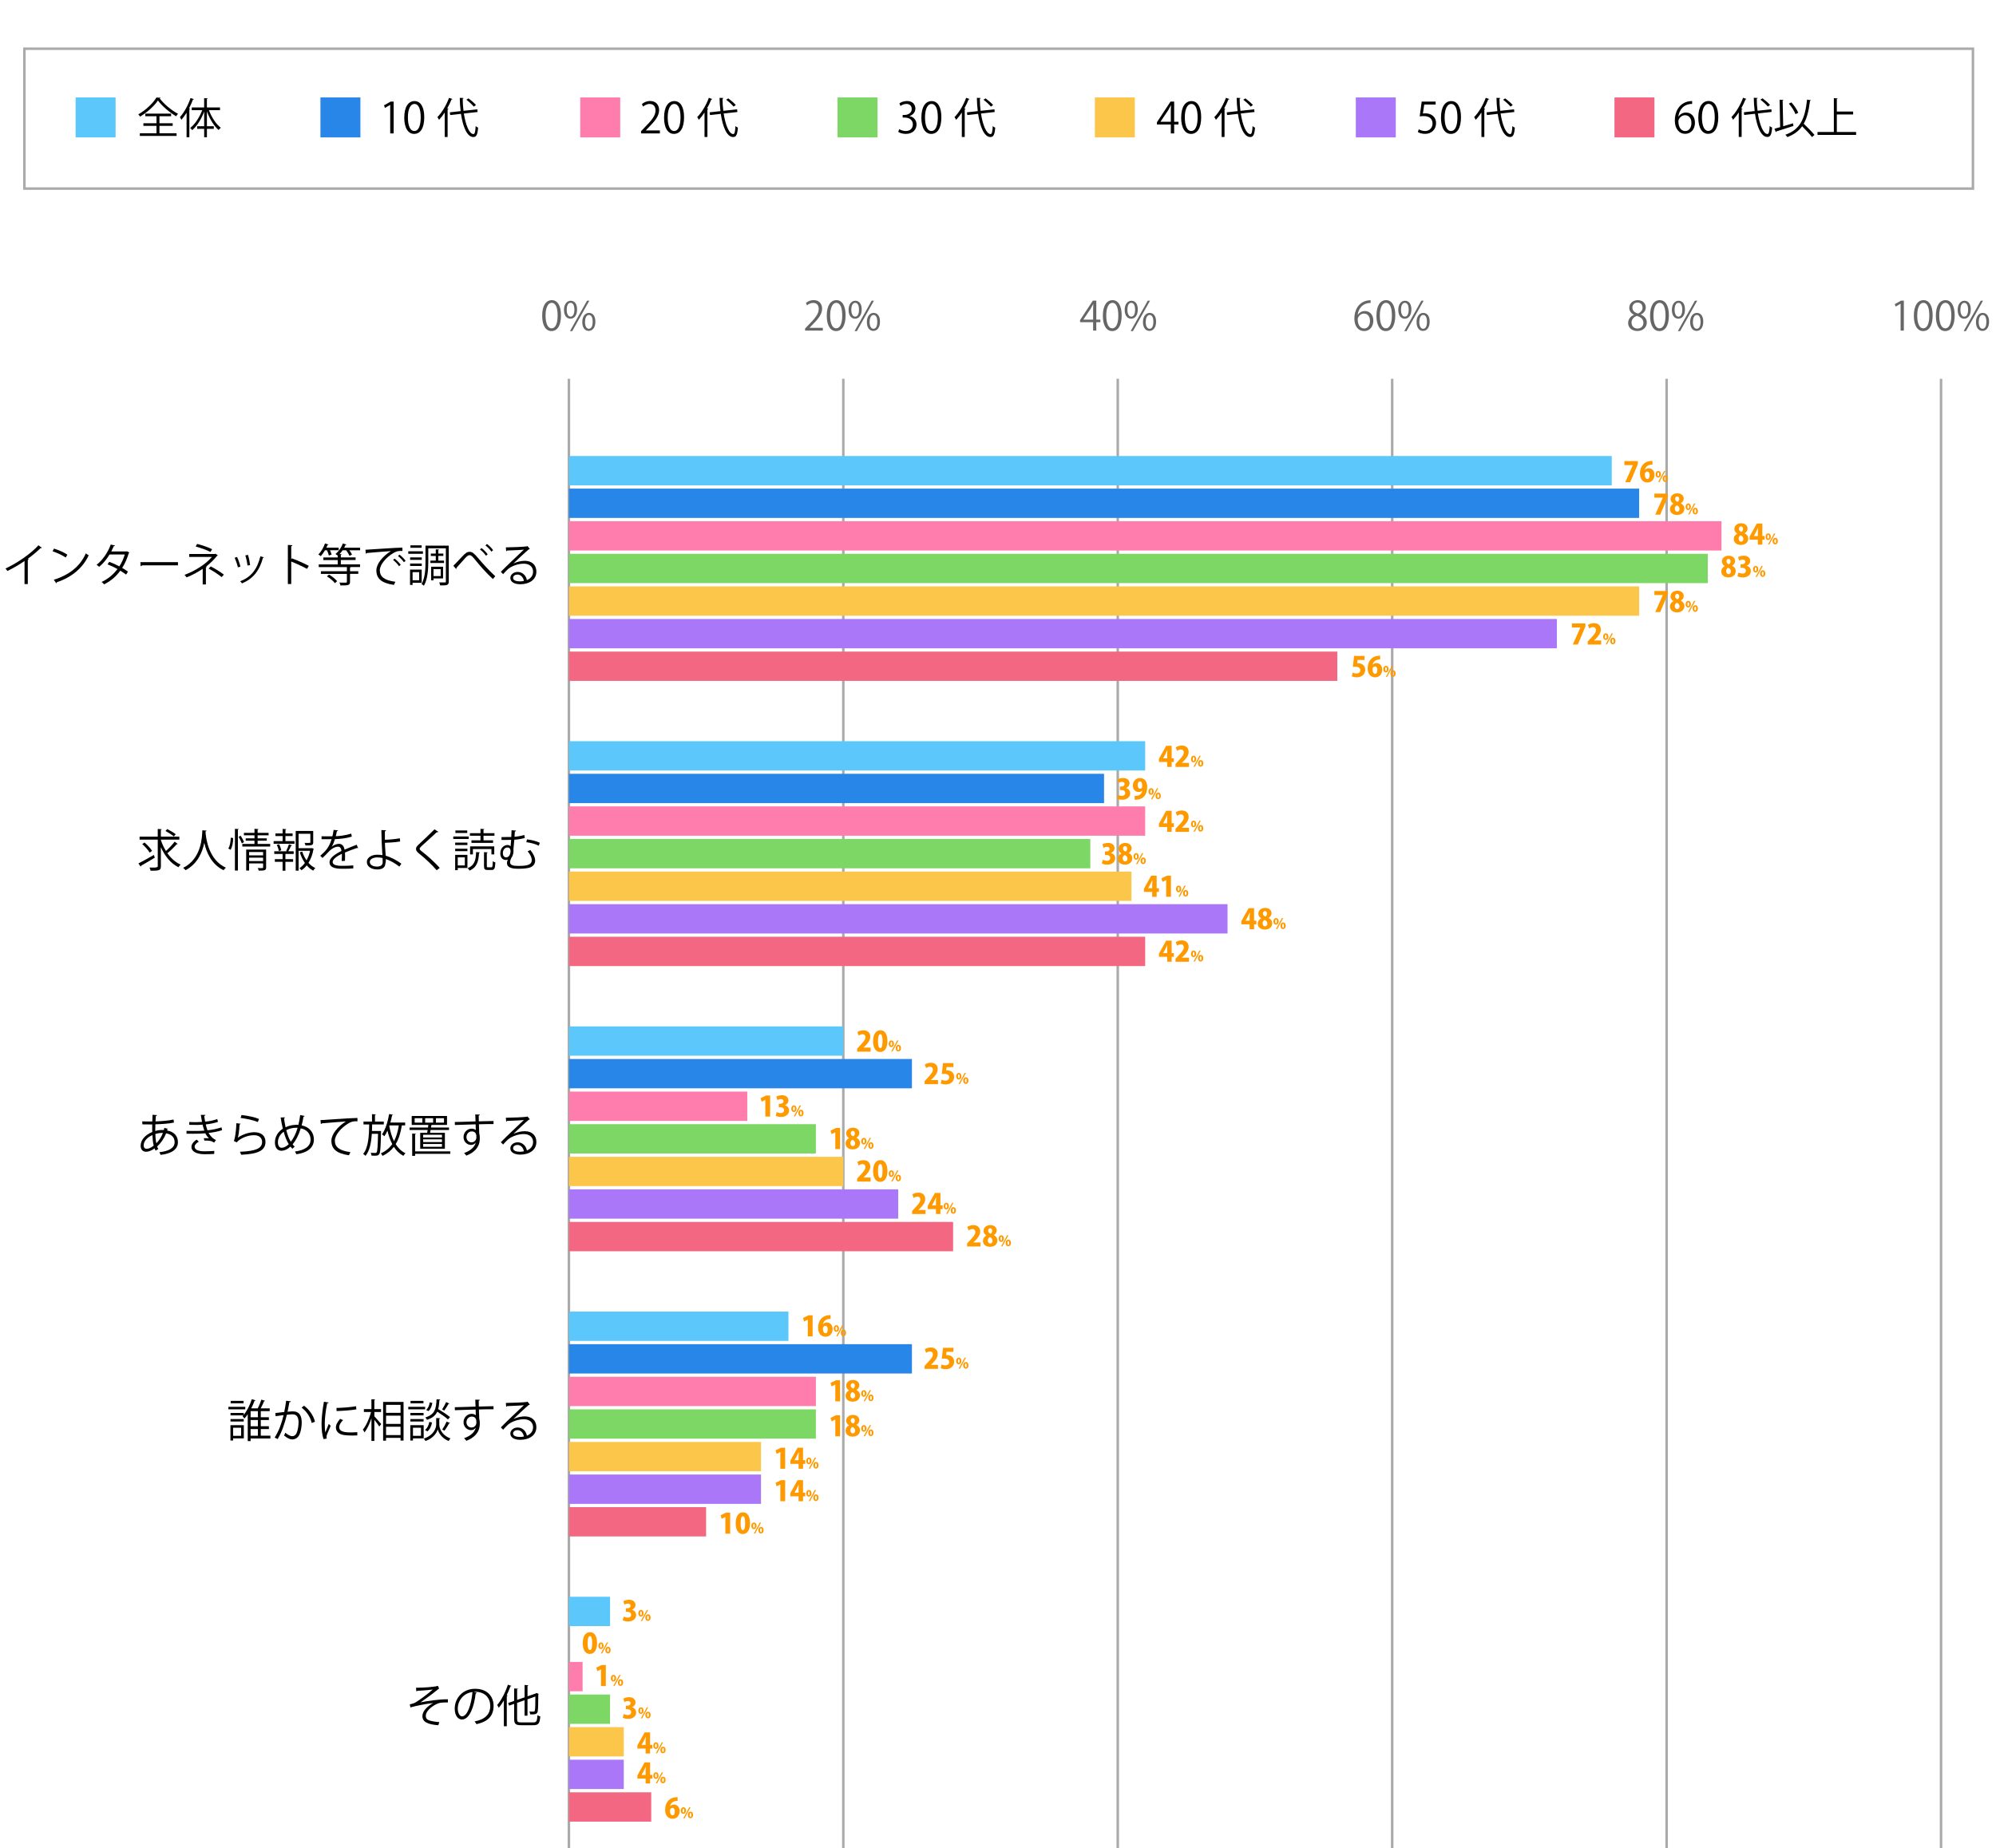 <?xml version="1.0" encoding="UTF-8"?>
<svg id="_レイヤー_2" data-name="レイヤー 2" xmlns="http://www.w3.org/2000/svg" viewBox="0 0 799 740">
  <defs>
    <style>
      .cls-1 {
        fill: #666;
      }

      .cls-1, .cls-2, .cls-3, .cls-4, .cls-5, .cls-6, .cls-7, .cls-8, .cls-9, .cls-10, .cls-11 {
        stroke-width: 0px;
      }

      .cls-2 {
        fill: #ff7dac;
      }

      .cls-4, .cls-12 {
        fill: none;
      }

      .cls-5 {
        fill: #7dd764;
      }

      .cls-6 {
        fill: #f46782;
      }

      .cls-12 {
        stroke: #aaa;
        stroke-miterlimit: 10;
      }

      .cls-7 {
        fill: #a977f7;
      }

      .cls-8 {
        fill: #5bc7fb;
      }

      .cls-9 {
        fill: #fcc64a;
      }

      .cls-10 {
        fill: #f90;
      }

      .cls-11 {
        fill: #2986e9;
      }
    </style>
  </defs>
  <g id="_レイヤー_4" data-name="レイヤー 4">
    <g>
      <rect class="cls-4" width="799" height="20"/>
      <rect class="cls-8" x="30.27" y="39.01" width="16" height="16"/>
      <rect class="cls-12" x="9.77" y="19.5" width="780" height="56"/>
      <rect class="cls-11" x="128.27" y="39.01" width="16" height="16"/>
      <rect class="cls-2" x="232.27" y="39.01" width="16" height="16"/>
      <rect class="cls-9" x="438.27" y="39.01" width="16" height="16"/>
      <rect class="cls-7" x="542.73" y="39.01" width="16" height="16"/>
      <rect class="cls-6" x="646.27" y="39.01" width="16" height="16"/>
      <rect class="cls-5" x="335.27" y="39.01" width="16" height="16"/>
      <g>
        <path class="cls-3" d="m64.27,39.14c-.03.14-.17.22-.34.25,1.65,2.24,4.71,4.81,7.34,6.17-.29.27-.56.66-.76,1-2.67-1.56-5.71-4.15-7.29-6.34-1.39,2.11-4.2,4.73-7.14,6.46-.15-.25-.48-.66-.71-.9,2.97-1.67,5.92-4.47,7.24-6.73l1.67.08Zm-.44,11.25v2.97h6.85v1.05h-14.7v-1.05h6.66v-2.97h-5.24v-1.04h5.24v-2.82h-4.49v-1.04h10.35v1.04h-4.67v2.82h5.3v1.04h-5.3Z"/>
        <path class="cls-3" d="m77.63,39.7c-.07.12-.19.17-.39.15-.44,1.19-.97,2.38-1.56,3.52l.46.12c-.03.1-.12.19-.34.2v11.27h-1.11v-9.84c-.65,1.07-1.36,2.02-2.07,2.84-.12-.27-.41-.8-.59-1.07,1.63-1.77,3.26-4.71,4.25-7.65l1.36.46Zm10.45,4.4h-4.45c1.04,2.82,2.86,5.64,4.76,7.05-.27.2-.66.61-.87.9-1.85-1.56-3.6-4.47-4.69-7.46v5.95h2.75v1.05h-2.75v3.37h-1.1v-3.37h-2.8v-1.05h2.8v-5.88c-1.12,3.01-2.91,5.86-4.78,7.45-.19-.27-.56-.66-.82-.87,1.89-1.44,3.74-4.3,4.83-7.14h-4.2v-1.09h4.96v-3.72l1.44.1c-.02.12-.1.2-.34.22v3.4h5.25v1.09Z"/>
      </g>
      <g>
        <path class="cls-3" d="m470.02,53.41h-1.34v-3.57h-5.56v-.9l5.44-8.26h1.46v8.07h1.73v1.09h-1.73v3.57Zm-5.47-4.66h4.13v-4.52c0-.7.03-1.38.07-2.04h-.07c-.39.78-.7,1.33-1.02,1.9l-3.11,4.62v.03Z"/>
        <path class="cls-3" d="m472.83,47.08c0-4.45,1.73-6.61,4.11-6.61s3.89,2.28,3.89,6.44c0,4.42-1.55,6.7-4.08,6.7-2.31,0-3.93-2.28-3.93-6.53Zm6.58-.1c0-3.18-.76-5.37-2.55-5.37-1.51,0-2.58,2.02-2.58,5.37s.93,5.47,2.53,5.47c1.89,0,2.6-2.45,2.6-5.47Z"/>
        <path class="cls-3" d="m489.03,45.04c-.73,1.1-1.5,2.11-2.29,2.94-.14-.29-.44-.82-.65-1.09,1.77-1.77,3.57-4.74,4.66-7.72l1.39.48c-.07.15-.22.19-.39.15-.49,1.22-1.07,2.43-1.72,3.59l.49.14c-.03.12-.12.2-.34.22v11.1h-1.16v-9.81Zm13.14-.2l-5.49.61c.71,4.56,2.16,8.21,3.84,8.23.54,0,.78-.94.88-3.21.25.24.66.53.99.63-.25,2.91-.7,3.76-1.95,3.76-2.5-.02-4.15-4.16-4.91-9.28l-4.33.48-.12-1.09,4.32-.48c-.22-1.73-.34-3.54-.36-5.32l1.55.07c0,.15-.12.24-.36.27,0,1.63.1,3.28.31,4.86l5.52-.61.12,1.09Zm-3.64-5.46c1.07.78,2.36,1.9,3.01,2.67l-.88.63c-.61-.75-1.89-1.94-2.97-2.75l.85-.54Z"/>
      </g>
      <g>
        <path class="cls-3" d="m574.69,40.67v1.17h-4.57l-.53,3.6c.27-.03.54-.07.99-.07,2.26,0,4.28,1.34,4.28,3.91s-1.87,4.32-4.39,4.32c-1.27,0-2.35-.37-2.92-.75l.41-1.1c.48.32,1.41.71,2.52.71,1.6,0,2.97-1.17,2.96-3.01,0-1.75-1.12-2.97-3.5-2.97-.68,0-1.21.05-1.63.12l.8-5.93h5.59Z"/>
        <path class="cls-3" d="m576.83,47.08c0-4.45,1.73-6.61,4.11-6.61s3.89,2.28,3.89,6.44c0,4.42-1.55,6.7-4.08,6.7-2.31,0-3.93-2.28-3.93-6.53Zm6.58-.1c0-3.18-.76-5.37-2.55-5.37-1.51,0-2.58,2.02-2.58,5.37s.93,5.47,2.53,5.47c1.89,0,2.6-2.45,2.6-5.47Z"/>
        <path class="cls-3" d="m593.03,45.04c-.73,1.1-1.5,2.11-2.29,2.94-.14-.29-.44-.82-.65-1.09,1.77-1.77,3.57-4.74,4.66-7.72l1.39.48c-.07.15-.22.19-.39.15-.49,1.22-1.07,2.43-1.72,3.59l.49.14c-.03.12-.12.2-.34.22v11.1h-1.16v-9.81Zm13.14-.2l-5.49.61c.71,4.56,2.16,8.21,3.84,8.23.54,0,.78-.94.88-3.21.25.24.66.53.99.63-.25,2.91-.7,3.76-1.95,3.76-2.5-.02-4.15-4.16-4.91-9.28l-4.33.48-.12-1.09,4.32-.48c-.22-1.73-.34-3.54-.36-5.32l1.55.07c0,.15-.12.24-.36.27,0,1.63.1,3.28.31,4.86l5.52-.61.12,1.09Zm-3.64-5.46c1.07.78,2.36,1.9,3.01,2.67l-.88.63c-.61-.75-1.89-1.94-2.97-2.75l.85-.54Z"/>
      </g>
      <g>
        <path class="cls-3" d="m671.92,46.62c.58-.85,1.62-1.56,2.97-1.56,2.16,0,3.6,1.61,3.6,4.06s-1.43,4.45-3.91,4.45-4.15-2.06-4.15-5.35,1.6-6.99,5.73-7.67c.48-.07.9-.12,1.19-.12l.02,1.17c-3.54,0-5.22,2.57-5.51,5.01h.05Zm5.15,2.6c0-1.96-1.05-3.09-2.58-3.09s-2.63,1.46-2.63,2.41c.02,2.33,1,3.93,2.77,3.93,1.48,0,2.45-1.33,2.45-3.25Z"/>
        <path class="cls-3" d="m679.83,47.05c0-4.45,1.73-6.61,4.11-6.61s3.89,2.28,3.89,6.44c0,4.42-1.55,6.7-4.08,6.7-2.31,0-3.93-2.28-3.93-6.53Zm6.58-.1c0-3.18-.76-5.37-2.55-5.37-1.51,0-2.58,2.02-2.58,5.37s.93,5.47,2.53,5.47c1.89,0,2.6-2.45,2.6-5.47Z"/>
        <path class="cls-3" d="m696.03,45.01c-.73,1.1-1.5,2.11-2.29,2.94-.14-.29-.44-.82-.65-1.09,1.77-1.77,3.57-4.74,4.66-7.72l1.39.48c-.07.15-.22.19-.39.15-.49,1.22-1.07,2.43-1.72,3.59l.49.14c-.03.12-.12.2-.34.22v11.1h-1.16v-9.81Zm13.14-.2l-5.49.61c.71,4.56,2.16,8.21,3.84,8.23.54,0,.78-.94.88-3.21.25.24.66.53.99.63-.25,2.91-.7,3.76-1.95,3.76-2.5-.02-4.15-4.16-4.91-9.28l-4.33.48-.12-1.09,4.32-.48c-.22-1.73-.34-3.54-.36-5.32l1.55.07c0,.15-.12.24-.36.27,0,1.63.1,3.28.31,4.86l5.52-.61.12,1.09Zm-3.64-5.46c1.07.78,2.36,1.9,3.01,2.67l-.88.63c-.61-.75-1.89-1.94-2.97-2.75l.85-.54Z"/>
        <path class="cls-3" d="m713.81,50.55c1.26-.37,2.62-.78,3.94-1.19l.17,1.07c-2.5.82-5.17,1.68-6.85,2.19,0,.14-.1.24-.22.27l-.54-1.34c.65-.17,1.43-.39,2.29-.65l-.22-10.98c.87.07,1.21.08,1.55.1-.02.12-.12.2-.34.24l.22,10.28Zm11.12-10.42c-.03.15-.15.22-.39.24-.46,3.79-1.17,6.8-2.5,9.16,1.51,1.46,3.35,3.31,4.3,4.49l-1,.85c-.85-1.12-2.5-2.87-3.94-4.32-1.36,1.9-3.25,3.31-5.9,4.33-.17-.25-.56-.7-.83-.93,5.98-2.09,7.89-6.44,8.7-14.06l1.56.24Zm-7.84.87c1.16,1.24,2.28,2.94,2.75,4.13l-1.1.58c-.43-1.19-1.55-2.96-2.67-4.22l1.02-.49Z"/>
        <path class="cls-3" d="m735.28,52.85h7.72v1.16h-15.45v-1.16h6.54v-13.55l1.55.1c-.02.12-.12.2-.36.24v5.03h6.53v1.16h-6.53v7.02Z"/>
      </g>
      <g>
        <path class="cls-3" d="m156.2,53.41v-11.41h-.03l-2.09,1.21-.34-1.05,2.63-1.48h1.21v12.73h-1.38Z"/>
        <path class="cls-3" d="m161.83,47.08c0-4.45,1.73-6.61,4.11-6.61s3.89,2.28,3.89,6.44c0,4.42-1.55,6.7-4.08,6.7-2.31,0-3.93-2.28-3.93-6.53Zm6.58-.1c0-3.18-.76-5.37-2.55-5.37-1.51,0-2.58,2.02-2.58,5.37s.93,5.47,2.53,5.47c1.89,0,2.6-2.45,2.6-5.47Z"/>
        <path class="cls-3" d="m178.03,45.04c-.73,1.1-1.5,2.11-2.29,2.94-.14-.29-.44-.82-.65-1.09,1.77-1.77,3.57-4.74,4.66-7.72l1.39.48c-.07.15-.22.19-.39.15-.49,1.22-1.07,2.43-1.72,3.59l.49.14c-.03.12-.12.2-.34.22v11.1h-1.16v-9.81Zm13.14-.2l-5.49.61c.71,4.56,2.16,8.21,3.84,8.23.54,0,.78-.94.88-3.21.25.24.66.53.99.63-.25,2.91-.7,3.76-1.95,3.76-2.5-.02-4.15-4.16-4.91-9.28l-4.33.48-.12-1.09,4.32-.48c-.22-1.73-.34-3.54-.36-5.32l1.55.07c0,.15-.12.24-.36.27,0,1.63.1,3.28.31,4.86l5.52-.61.12,1.09Zm-3.64-5.46c1.07.78,2.36,1.9,3.01,2.67l-.88.63c-.61-.75-1.89-1.94-2.97-2.75l.85-.54Z"/>
      </g>
      <g>
        <path class="cls-3" d="m264.15,53.41h-7.53v-.87l1.24-1.31c3.03-3.06,4.55-4.91,4.55-6.99,0-1.36-.59-2.62-2.43-2.62-1.02,0-1.94.56-2.55,1.05l-.48-.99c.78-.7,1.94-1.24,3.3-1.24,2.57,0,3.59,1.87,3.59,3.62,0,2.4-1.68,4.44-4.32,7.09l-1,1.05v.03h5.63v1.16Z"/>
        <path class="cls-3" d="m265.83,47.08c0-4.45,1.73-6.61,4.11-6.61s3.89,2.28,3.89,6.44c0,4.42-1.55,6.7-4.08,6.7-2.31,0-3.93-2.28-3.93-6.53Zm6.58-.1c0-3.18-.76-5.37-2.55-5.37-1.51,0-2.58,2.02-2.58,5.37s.93,5.47,2.53,5.47c1.89,0,2.6-2.45,2.6-5.47Z"/>
        <path class="cls-3" d="m282.03,45.04c-.73,1.1-1.5,2.11-2.29,2.94-.14-.29-.44-.82-.65-1.09,1.77-1.77,3.57-4.74,4.66-7.72l1.39.48c-.07.15-.22.19-.39.15-.49,1.22-1.07,2.43-1.72,3.59l.49.14c-.03.12-.12.2-.34.22v11.1h-1.16v-9.81Zm13.14-.2l-5.49.61c.71,4.56,2.16,8.21,3.84,8.23.54,0,.78-.94.88-3.21.25.24.66.53.99.63-.25,2.91-.7,3.76-1.95,3.76-2.5-.02-4.15-4.16-4.91-9.28l-4.33.48-.12-1.09,4.32-.48c-.22-1.73-.34-3.54-.36-5.32l1.55.07c0,.15-.12.24-.36.27,0,1.63.1,3.28.31,4.86l5.52-.61.12,1.09Zm-3.64-5.46c1.07.78,2.36,1.9,3.01,2.67l-.88.63c-.61-.75-1.89-1.94-2.97-2.75l.85-.54Z"/>
      </g>
      <g>
        <path class="cls-3" d="m364.12,46.52c1.5.25,2.77,1.46,2.77,3.3,0,2.02-1.46,3.79-4.32,3.79-1.28,0-2.43-.41-3.01-.82l.42-1.09c.46.31,1.48.76,2.6.76,2.14,0,2.84-1.5,2.84-2.67,0-1.87-1.58-2.72-3.25-2.72h-.83v-1.05h.83c1.22,0,2.8-.76,2.8-2.36,0-1.1-.66-2.06-2.19-2.06-.93,0-1.82.46-2.33.83l-.42-1.04c.61-.48,1.8-.95,3.03-.95,2.33,0,3.37,1.48,3.37,3.01,0,1.31-.83,2.48-2.31,3.01v.05Z"/>
        <path class="cls-3" d="m368.83,47.08c0-4.45,1.73-6.61,4.11-6.61s3.89,2.28,3.89,6.44c0,4.42-1.55,6.7-4.08,6.7-2.31,0-3.93-2.28-3.93-6.53Zm6.58-.1c0-3.18-.76-5.37-2.55-5.37-1.51,0-2.58,2.02-2.58,5.37s.93,5.47,2.53,5.47c1.89,0,2.6-2.45,2.6-5.47Z"/>
        <path class="cls-3" d="m385.03,45.04c-.73,1.1-1.5,2.11-2.29,2.94-.14-.29-.44-.82-.65-1.09,1.77-1.77,3.57-4.74,4.66-7.72l1.39.48c-.07.15-.22.19-.39.15-.49,1.22-1.07,2.43-1.72,3.59l.49.14c-.03.12-.12.2-.34.22v11.1h-1.16v-9.81Zm13.14-.2l-5.49.61c.71,4.56,2.16,8.21,3.84,8.23.54,0,.78-.94.88-3.21.25.24.66.53.99.63-.25,2.91-.7,3.76-1.95,3.76-2.5-.02-4.15-4.16-4.91-9.28l-4.33.48-.12-1.09,4.32-.48c-.22-1.73-.34-3.54-.36-5.32l1.55.07c0,.15-.12.24-.36.27,0,1.63.1,3.28.31,4.86l5.52-.61.12,1.09Zm-3.64-5.46c1.07.78,2.36,1.9,3.01,2.67l-.88.63c-.61-.75-1.89-1.94-2.97-2.75l.85-.54Z"/>
      </g>
      <g>
        <path class="cls-1" d="m217.03,126.4c0-4.19,1.63-6.23,3.87-6.23s3.67,2.15,3.67,6.07c0,4.16-1.46,6.31-3.84,6.31-2.18,0-3.7-2.14-3.7-6.15Zm6.19-.1c0-2.99-.72-5.06-2.4-5.06-1.42,0-2.43,1.9-2.43,5.06s.88,5.15,2.38,5.15c1.78,0,2.45-2.3,2.45-5.15Z"/>
        <path class="cls-1" d="m231.01,123.9c0,2.5-1.23,3.7-2.66,3.7s-2.59-1.17-2.59-3.54,1.25-3.65,2.67-3.65c1.62,0,2.58,1.31,2.58,3.49Zm-4.16.16c0,1.46.53,2.71,1.54,2.71,1.09,0,1.54-1.26,1.54-2.79,0-1.44-.4-2.74-1.54-2.74s-1.54,1.44-1.54,2.82Zm2.21,8.52h-.91l6.85-12.2h.91l-6.85,12.2Zm9.27-3.78c0,2.48-1.23,3.68-2.66,3.68s-2.59-1.17-2.59-3.54,1.25-3.67,2.67-3.67c1.62,0,2.58,1.33,2.58,3.52Zm-4.16.08c0,1.52.53,2.75,1.54,2.75,1.1,0,1.54-1.25,1.54-2.79,0-1.42-.38-2.74-1.52-2.74-1.07,0-1.55,1.39-1.55,2.77Z"/>
      </g>
      <g>
        <path class="cls-1" d="m329.37,132.35h-7.09v-.82l1.17-1.23c2.85-2.88,4.29-4.63,4.29-6.58,0-1.28-.56-2.46-2.29-2.46-.96,0-1.82.53-2.4.99l-.45-.93c.74-.66,1.82-1.17,3.11-1.17,2.42,0,3.38,1.76,3.38,3.41,0,2.26-1.58,4.18-4.07,6.67l-.94.99v.03h5.3v1.09Z"/>
        <path class="cls-1" d="m330.95,126.4c0-4.19,1.63-6.23,3.87-6.23s3.67,2.15,3.67,6.07c0,4.16-1.46,6.31-3.84,6.31-2.18,0-3.7-2.14-3.7-6.15Zm6.19-.1c0-2.99-.72-5.06-2.4-5.06-1.42,0-2.43,1.9-2.43,5.06s.88,5.15,2.38,5.15c1.78,0,2.45-2.3,2.45-5.15Z"/>
        <path class="cls-1" d="m344.94,123.9c0,2.5-1.23,3.7-2.66,3.7s-2.59-1.17-2.59-3.54,1.25-3.65,2.67-3.65c1.62,0,2.58,1.31,2.58,3.49Zm-4.16.16c0,1.46.53,2.71,1.54,2.71,1.09,0,1.54-1.26,1.54-2.79,0-1.44-.4-2.74-1.54-2.74s-1.54,1.44-1.54,2.82Zm2.21,8.52h-.91l6.85-12.2h.91l-6.85,12.2Zm9.27-3.78c0,2.48-1.23,3.68-2.66,3.68s-2.59-1.17-2.59-3.54,1.25-3.67,2.67-3.67c1.62,0,2.58,1.33,2.58,3.52Zm-4.16.08c0,1.52.53,2.75,1.54,2.75,1.1,0,1.54-1.25,1.54-2.79,0-1.42-.38-2.74-1.52-2.74-1.07,0-1.55,1.39-1.55,2.77Z"/>
      </g>
      <g>
        <path class="cls-1" d="m438.84,132.35h-1.26v-3.36h-5.23v-.85l5.12-7.78h1.38v7.6h1.63v1.02h-1.63v3.36Zm-5.15-4.39h3.89v-4.26c0-.66.03-1.3.06-1.92h-.06c-.37.74-.66,1.25-.96,1.79l-2.93,4.35v.03Z"/>
        <path class="cls-1" d="m441.47,126.4c0-4.19,1.63-6.23,3.87-6.23s3.67,2.15,3.67,6.07c0,4.16-1.46,6.31-3.84,6.31-2.18,0-3.7-2.14-3.7-6.15Zm6.19-.1c0-2.99-.72-5.06-2.4-5.06-1.42,0-2.43,1.9-2.43,5.06s.88,5.15,2.38,5.15c1.78,0,2.45-2.3,2.45-5.15Z"/>
        <path class="cls-1" d="m455.46,123.9c0,2.5-1.23,3.7-2.66,3.7s-2.59-1.17-2.59-3.54,1.25-3.65,2.67-3.65c1.62,0,2.58,1.31,2.58,3.49Zm-4.16.16c0,1.46.53,2.71,1.54,2.71,1.09,0,1.54-1.26,1.54-2.79,0-1.44-.4-2.74-1.54-2.74s-1.54,1.44-1.54,2.82Zm2.21,8.52h-.91l6.85-12.2h.91l-6.85,12.2Zm9.27-3.78c0,2.48-1.23,3.68-2.66,3.68s-2.59-1.17-2.59-3.54,1.25-3.67,2.67-3.67c1.62,0,2.58,1.33,2.58,3.52Zm-4.16.08c0,1.52.53,2.75,1.54,2.75,1.1,0,1.54-1.25,1.54-2.79,0-1.42-.38-2.74-1.52-2.74-1.07,0-1.55,1.39-1.55,2.77Z"/>
      </g>
      <g>
        <path class="cls-1" d="m543.55,126c.54-.8,1.52-1.47,2.8-1.47,2.03,0,3.39,1.52,3.39,3.83s-1.34,4.19-3.68,4.19-3.91-1.94-3.91-5.04,1.5-6.58,5.39-7.22c.45-.06.85-.11,1.12-.11l.02,1.1c-3.33,0-4.91,2.42-5.19,4.72h.05Zm4.85,2.45c0-1.84-.99-2.91-2.43-2.91s-2.48,1.38-2.48,2.27c.02,2.19.94,3.7,2.61,3.7,1.39,0,2.31-1.25,2.31-3.06Z"/>
        <path class="cls-1" d="m550.99,126.4c0-4.19,1.63-6.23,3.87-6.23s3.67,2.15,3.67,6.07c0,4.16-1.46,6.31-3.84,6.31-2.18,0-3.7-2.14-3.7-6.15Zm6.19-.1c0-2.99-.72-5.06-2.4-5.06-1.42,0-2.43,1.9-2.43,5.06s.88,5.15,2.38,5.15c1.78,0,2.45-2.3,2.45-5.15Z"/>
        <path class="cls-1" d="m564.98,123.9c0,2.5-1.23,3.7-2.66,3.7s-2.59-1.17-2.59-3.54,1.25-3.65,2.67-3.65c1.62,0,2.58,1.31,2.58,3.49Zm-4.16.16c0,1.46.53,2.71,1.54,2.71,1.09,0,1.54-1.26,1.54-2.79,0-1.44-.4-2.74-1.54-2.74s-1.54,1.44-1.54,2.82Zm2.21,8.52h-.91l6.85-12.2h.91l-6.85,12.2Zm9.27-3.78c0,2.48-1.23,3.68-2.66,3.68s-2.59-1.17-2.59-3.54,1.25-3.67,2.67-3.67c1.62,0,2.58,1.33,2.58,3.52Zm-4.16.08c0,1.52.53,2.75,1.54,2.75,1.1,0,1.54-1.25,1.54-2.79,0-1.42-.38-2.74-1.52-2.74-1.07,0-1.55,1.39-1.55,2.77Z"/>
      </g>
      <g>
        <path class="cls-1" d="m654.07,126c-1.3-.62-1.87-1.68-1.87-2.71,0-1.86,1.46-3.12,3.39-3.12,2.18,0,3.22,1.47,3.22,2.91,0,1.02-.54,2.14-1.97,2.83v.06c1.47.62,2.38,1.7,2.38,3.14,0,2.03-1.66,3.42-3.78,3.42-2.29,0-3.7-1.46-3.7-3.18,0-1.55.93-2.67,2.32-3.3v-.06Zm3.79,3.26c0-1.5-1.01-2.27-2.59-2.79-1.41.46-2.16,1.49-2.16,2.67,0,1.36.91,2.4,2.35,2.4,1.54,0,2.4-1.04,2.4-2.29Zm-4.4-6.1c-.02,1.28.9,1.98,2.22,2.38,1.04-.4,1.82-1.22,1.82-2.35,0-1.01-.56-2.05-1.97-2.05s-2.08.98-2.08,2.02Z"/>
        <path class="cls-1" d="m660.52,126.4c0-4.19,1.63-6.23,3.87-6.23s3.67,2.15,3.67,6.07c0,4.16-1.46,6.31-3.84,6.31-2.18,0-3.7-2.14-3.7-6.15Zm6.19-.1c0-2.99-.72-5.06-2.4-5.06-1.42,0-2.43,1.9-2.43,5.06s.88,5.15,2.38,5.15c1.78,0,2.45-2.3,2.45-5.15Z"/>
        <path class="cls-1" d="m674.5,123.9c0,2.5-1.23,3.7-2.66,3.7s-2.59-1.17-2.59-3.54,1.25-3.65,2.67-3.65c1.62,0,2.58,1.31,2.58,3.49Zm-4.16.16c0,1.46.53,2.71,1.54,2.71,1.09,0,1.54-1.26,1.54-2.79,0-1.44-.4-2.74-1.54-2.74s-1.54,1.44-1.54,2.82Zm2.21,8.52h-.91l6.85-12.2h.91l-6.85,12.2Zm9.27-3.78c0,2.48-1.23,3.68-2.66,3.68s-2.59-1.17-2.59-3.54,1.25-3.67,2.67-3.67c1.62,0,2.58,1.33,2.58,3.52Zm-4.16.08c0,1.52.53,2.75,1.54,2.75,1.1,0,1.54-1.25,1.54-2.79,0-1.42-.38-2.74-1.52-2.74-1.07,0-1.55,1.39-1.55,2.77Z"/>
      </g>
      <g>
        <path class="cls-1" d="m760.81,132.35v-10.74h-.03l-1.97,1.14-.32-.99,2.48-1.39h1.14v11.99h-1.3Z"/>
        <path class="cls-1" d="m766.11,126.4c0-4.19,1.63-6.23,3.87-6.23s3.67,2.15,3.67,6.07c0,4.16-1.46,6.31-3.84,6.31-2.18,0-3.7-2.14-3.7-6.15Zm6.19-.1c0-2.99-.72-5.06-2.4-5.06-1.42,0-2.43,1.9-2.43,5.06s.88,5.15,2.38,5.15c1.78,0,2.45-2.3,2.45-5.15Z"/>
        <path class="cls-1" d="m774.92,126.4c0-4.19,1.63-6.23,3.87-6.23s3.67,2.15,3.67,6.07c0,4.16-1.46,6.31-3.84,6.31-2.18,0-3.7-2.14-3.7-6.15Zm6.19-.1c0-2.99-.72-5.06-2.4-5.06-1.42,0-2.43,1.9-2.43,5.06s.88,5.15,2.38,5.15c1.78,0,2.45-2.3,2.45-5.15Z"/>
        <path class="cls-1" d="m788.91,123.9c0,2.5-1.23,3.7-2.66,3.7s-2.59-1.17-2.59-3.54,1.25-3.65,2.67-3.65c1.62,0,2.58,1.31,2.58,3.49Zm-4.16.16c0,1.46.53,2.71,1.54,2.71,1.09,0,1.54-1.26,1.54-2.79,0-1.44-.4-2.74-1.54-2.74s-1.54,1.44-1.54,2.82Zm2.21,8.52h-.91l6.85-12.2h.91l-6.85,12.2Zm9.27-3.78c0,2.48-1.23,3.68-2.66,3.68s-2.59-1.17-2.59-3.54,1.25-3.67,2.67-3.67c1.62,0,2.58,1.33,2.58,3.52Zm-4.16.08c0,1.52.53,2.75,1.54,2.75,1.1,0,1.54-1.25,1.54-2.79,0-1.42-.38-2.74-1.52-2.74-1.07,0-1.55,1.39-1.55,2.77Z"/>
      </g>
      <g>
        <line class="cls-12" x1="227.73" y1="740" x2="227.73" y2="151.64"/>
        <line class="cls-12" x1="337.58" y1="740" x2="337.58" y2="151.64"/>
        <line class="cls-12" x1="447.44" y1="740" x2="447.44" y2="151.64"/>
        <line class="cls-12" x1="557.29" y1="740" x2="557.29" y2="151.64"/>
        <line class="cls-12" x1="667.15" y1="740" x2="667.15" y2="151.64"/>
        <line class="cls-12" x1="777" y1="740" x2="777" y2="151.64"/>
      </g>
      <g>
        <g>
          <rect class="cls-6" x="227.73" y="260.87" width="307.59" height="11.74"/>
          <rect class="cls-6" x="227.73" y="375.04" width="230.69" height="11.74"/>
          <rect class="cls-6" x="227.73" y="489.22" width="153.8" height="11.74"/>
          <rect class="cls-6" x="227.73" y="603.4" width="54.93" height="11.74"/>
          <rect class="cls-6" x="227.73" y="717.58" width="32.96" height="11.74"/>
        </g>
        <g>
          <rect class="cls-7" x="227.73" y="247.82" width="395.48" height="11.74"/>
          <rect class="cls-7" x="227.73" y="362" width="263.65" height="11.74"/>
          <rect class="cls-7" x="227.73" y="476.17" width="131.83" height="11.74"/>
          <rect class="cls-7" x="227.73" y="590.35" width="76.9" height="11.74"/>
          <rect class="cls-7" x="227.73" y="704.53" width="21.97" height="11.74"/>
        </g>
        <g>
          <rect class="cls-9" x="227.73" y="234.77" width="428.43" height="11.74"/>
          <rect class="cls-9" x="227.73" y="348.95" width="225.2" height="11.74"/>
          <rect class="cls-9" x="227.73" y="463.13" width="109.85" height="11.74"/>
          <rect class="cls-9" x="227.73" y="577.3" width="76.9" height="11.74"/>
          <rect class="cls-9" x="227.73" y="691.48" width="21.97" height="11.74"/>
        </g>
        <g>
          <rect class="cls-5" x="227.73" y="221.72" width="455.9" height="11.74"/>
          <rect class="cls-5" x="227.73" y="335.9" width="208.72" height="11.74"/>
          <rect class="cls-5" x="227.73" y="450.08" width="98.87" height="11.74"/>
          <rect class="cls-5" x="227.73" y="564.25" width="98.87" height="11.74"/>
          <rect class="cls-5" x="227.73" y="678.43" width="16.48" height="11.74"/>
        </g>
        <g>
          <rect class="cls-2" x="227.73" y="208.67" width="461.39" height="11.74"/>
          <rect class="cls-2" x="227.73" y="322.85" width="230.69" height="11.74"/>
          <rect class="cls-2" x="227.73" y="437.03" width="71.41" height="11.74"/>
          <rect class="cls-2" x="227.73" y="551.21" width="98.87" height="11.74"/>
          <rect class="cls-2" x="227.73" y="665.38" width="5.49" height="11.74"/>
        </g>
        <g>
          <rect class="cls-11" x="227.73" y="195.62" width="428.43" height="11.74"/>
          <rect class="cls-11" x="227.73" y="309.8" width="214.22" height="11.74"/>
          <rect class="cls-11" x="227.73" y="423.98" width="137.32" height="11.74"/>
          <rect class="cls-11" x="227.73" y="538.16" width="137.32" height="11.74"/>
        </g>
        <g>
          <rect class="cls-8" x="227.73" y="182.57" width="417.45" height="11.74"/>
          <rect class="cls-8" x="227.73" y="296.75" width="230.69" height="11.74"/>
          <rect class="cls-8" x="227.73" y="410.93" width="109.85" height="11.74"/>
          <rect class="cls-8" x="227.73" y="525.11" width="87.88" height="11.74"/>
          <rect class="cls-8" x="227.73" y="639.29" width="16.48" height="11.74"/>
        </g>
      </g>
      <g>
        <g>
          <path class="cls-3" d="m166.53,675.71c3.35,0,7.56-.34,8.8-.76l.43,1.13c-.2.05-.47.29-.85.61-1.82,1.51-4.45,3.4-6.59,4.88,2.5-.52,7.62-1.3,10.98-1.24v1.28c-.25-.02-.54-.02-.81-.02-.97,0-2,.07-2.75.27-1.55.43-5.29,2.65-5.29,5.11,0,1.12.68,1.49.94,1.62.81.45,2.77.77,4.47.88l-.4,1.26c-4.36-.34-6.36-1.35-6.36-3.66s2.52-4.29,4.29-5.22c-3.08.32-6.12.95-9.11,1.73l-.23-1.22c1.04-.22,1.78-.47,2.36-.81,1.35-.79,5.33-3.71,6.82-5.13-1.12.18-3.37.36-4.39.41-.52.04-1.24.05-1.71.09-.07.09-.29.22-.47.22l-.13-1.44Z"/>
          <path class="cls-3" d="m190.87,677.66c-.07.16-.22.29-.45.29-.65,5.6-2.52,10.48-5.51,10.48-1.51,0-2.88-1.51-2.88-4.36,0-4.32,3.37-7.94,8.1-7.94,5.2,0,7.45,3.3,7.45,6.81,0,4.29-2.48,6.36-6.84,7.36-.16-.29-.47-.77-.76-1.1,4.14-.79,6.27-2.81,6.27-6.21,0-2.97-1.91-5.67-6.12-5.67-.18,0-.38.02-.54.04l1.28.31Zm-1.73-.23c-3.64.45-5.89,3.46-5.89,6.61,0,1.93.83,3.13,1.69,3.13,2.18,0,3.75-4.81,4.2-9.74Z"/>
          <path class="cls-3" d="m201.7,680.79c-.65,1.1-1.33,2.11-2.05,2.95-.14-.29-.43-.86-.63-1.13,1.66-1.87,3.28-5.01,4.29-8.12l1.42.47c-.04.13-.18.2-.4.18-.43,1.21-.94,2.41-1.51,3.56l.41.13c-.02.11-.13.2-.36.23v12.06h-1.17v-10.33Zm5.31,7.49c0,1.06.25,1.31,1.6,1.31h4.95c1.22,0,1.42-.58,1.6-2.88.29.22.77.41,1.12.49-.23,2.65-.65,3.51-2.68,3.51h-4.99c-2.14,0-2.79-.49-2.79-2.45v-6.09l-2.02.7-.38-1.06,2.39-.83v-4.99l1.53.11c-.02.13-.11.2-.34.23v4.25l2.99-1.03v-4.95l1.51.11c-.02.13-.13.2-.34.23v4.2l3.28-1.12c.09-.09.13-.13.25-.22l.97.38c-.02.05-.11.13-.18.18-.02,3.26-.07,5.96-.22,6.68-.2,1.24-.94,1.4-3.03,1.33-.04-.34-.14-.85-.31-1.13.58.04,1.33.04,1.57.04.34,0,.52-.07.63-.54.13-.45.18-2.54.18-5.51l-3.15,1.1v6.57h-1.17v-6.18l-2.99,1.04v6.5Z"/>
        </g>
        <g>
          <path class="cls-3" d="m98.18,563.24v1.01h-6.75v-1.01h6.75Zm-.58,7.35v5.29h-4.29v.85h-1.06v-6.14h5.35Zm10.64,4.21v1.13h-7.92v1.03h-1.15v-10.75c-.41.63-.86,1.21-1.33,1.71-.16-.27-.54-.68-.76-.9.11-.11.2-.22.31-.34h-5.11v-.99h5.29v.77c1.44-1.78,2.61-4.25,3.22-6.28l1.5.45c-.04.13-.18.18-.4.18-.32.94-.77,1.98-1.33,3.04h2.61c.54-1.01,1.13-2.47,1.46-3.49l1.48.47c-.05.11-.18.18-.4.18-.34.81-.85,1.93-1.35,2.84h3.6v1.12h-3.57v2.45h3.24v1.1h-3.24v2.5h3.24v1.12h-3.24v2.66h3.85Zm-10.68-6.66v.99h-5.29v-.99h5.29Zm-.05-7.29v.99h-5.17v-.99h5.17Zm-.99,10.77h-3.21v3.24h3.21v-3.24Zm6.72-4.2v-2.45h-2.92v2.45h2.92Zm0,3.6v-2.5h-2.92v2.5h2.92Zm-2.92,1.12v2.66h2.92v-2.66h-2.92Z"/>
          <path class="cls-3" d="m116.44,561.06c-.04.22-.25.31-.59.32-.2,1.01-.52,2.75-.74,3.84.81-.09,1.55-.16,2-.16,2.74-.04,3.67,1.78,3.67,4.48,0,1.35-.25,2.95-.61,4.03-.56,1.84-1.71,2.72-3.21,2.72-.74,0-1.71-.31-3.26-1.57.2-.32.34-.72.49-1.1,1.44,1.12,2.2,1.37,2.75,1.37,1.03,0,1.64-.65,2-1.8.38-1.12.58-2.77.58-3.69-.02-2.05-.68-3.28-2.49-3.26-.54,0-1.28.07-2.2.18-.9,3.67-1.96,6.82-3.69,9.72l-1.19-.58c1.75-2.79,2.74-5.58,3.58-9-.92.11-2.23.27-3.21.43l-.11-1.26c.88-.11,2.36-.27,3.57-.41.27-1.31.56-2.94.77-4.52l1.87.25Zm8.34,8.66c-.58-2.63-2.29-4.86-4.05-6.16l.97-.76c1.91,1.35,3.8,3.84,4.38,6.41l-1.3.5Z"/>
          <path class="cls-3" d="m131.56,561.53c-.05.2-.23.31-.59.29-.63,2.94-.96,6.16-.96,8.1,0,1.35.05,2.72.23,3.56.34-.88,1.12-2.77,1.37-3.4l.76.79c-.74,1.82-1.28,2.85-1.53,3.66-.09.31-.14.59-.14.85,0,.2.04.38.09.56l-1.28.23c-.58-1.71-.79-3.8-.79-6.19s.38-5.65.95-8.77l1.89.32Zm11.47,13.16c-.65.04-1.31.05-1.98.05-1.28,0-2.49-.07-3.35-.2-2.21-.32-3.24-1.55-3.24-2.99,0-1.24.68-2.29,1.69-3.48l1.17.5c-.9.94-1.53,1.8-1.53,2.83,0,2.09,3.06,2.09,4.93,2.09.76,0,1.57-.04,2.32-.09l-.02,1.28Zm-8.34-11c2.32-.05,5.46-.27,7.85-.68l.11,1.26c-2.23.38-5.85.61-7.92.67l-.04-1.24Z"/>
          <path class="cls-3" d="m149.86,565.3v1.75c.63.63,2.34,2.61,2.74,3.1l-.76.99c-.36-.61-1.26-1.8-1.98-2.7v8.46h-1.17v-9.06c-.74,2.2-1.75,4.34-2.77,5.64-.14-.34-.45-.81-.67-1.1,1.3-1.55,2.63-4.48,3.29-7.08h-2.88v-1.15h3.02v-3.96l1.51.11c-.02.13-.11.2-.34.23v3.62h2.68v1.15h-2.68Zm3.51-4.02h8.17v15.47h-1.21v-1.08h-5.8v1.13h-1.17v-15.52Zm6.97,1.17h-5.8v3.21h5.8v-3.21Zm-5.8,4.32v3.31h5.8v-3.31h-5.8Zm0,7.78h5.8v-3.35h-5.8v3.35Z"/>
          <path class="cls-3" d="m170.18,563.24v1.01h-6.75v-1.01h6.75Zm-.58,7.35v5.29h-4.29v.85h-1.06v-6.14h5.35Zm-.04-4.9v.99h-5.29v-.99h5.29Zm-5.29,3.44v-.99h5.29v.99h-5.29Zm5.24-8.28v.99h-5.17v-.99h5.17Zm-.99,10.77h-3.21v3.24h3.21v-3.24Zm7.72-3.82c-.02.14-.16.25-.4.31v2.23c0,1.01.59,4.11,4.48,5.56-.23.29-.58.74-.72,1.03-2.92-1.13-4.12-3.58-4.38-4.68-.25,1.12-1.53,3.48-4.88,4.68-.14-.25-.47-.72-.7-.95,4.38-1.53,4.97-4.59,4.97-5.64v-2.61l.63.04.99.04Zm-3.31,1.71c-.23,1.39-.83,2.79-1.85,3.56l-.95-.59c.9-.63,1.49-1.89,1.73-3.2l1.08.23Zm3.33-9.2c-.02.14-.14.23-.36.27-.09,1.35-.22,2.54-.5,3.56,1.64.97,3.67,2.3,4.74,3.22l-.81.94c-.92-.86-2.72-2.12-4.3-3.11-.68,1.46-1.87,2.52-4.09,3.26-.13-.29-.43-.72-.7-.95,3.78-1.15,4.34-3.35,4.52-7.29l1.51.11Zm-5.67,4.16c.76-.63,1.28-1.84,1.44-3.02l1.03.22c-.18,1.22-.67,2.54-1.55,3.28l-.92-.47Zm6.37-.16c.54-.79,1.24-2.07,1.62-2.95l1.33.56c-.05.11-.2.16-.38.14-.41.79-1.13,1.93-1.69,2.66l-.88-.41Zm3.19,5.42c-.05.11-.18.16-.38.16-.45.85-1.22,2.11-1.85,2.9l-.9-.43c.58-.83,1.35-2.23,1.76-3.21l1.37.58Z"/>
          <path class="cls-3" d="m190.36,563.17c-.02-.4-.07-2.36-.11-2.81l1.85.07c-.02.14-.14.32-.47.38,0,.22,0,.43.04,2.32,2.21-.07,4.54-.13,5.89-.14v1.24c-1.53-.04-3.71,0-5.85.07.04,1.4.07,2.7.13,3.69.18.59.22,1.13.22,1.89,0,.58-.05,1.24-.18,1.75-.47,2.11-2.02,3.96-5.19,5.22-.23-.31-.63-.76-.92-1.03,2.75-.99,4.23-2.48,4.68-4.2h-.02c-.38.54-1.04.95-1.85.95-1.6,0-3.03-1.31-3.03-3.15-.02-1.91,1.53-3.37,3.24-3.37.65,0,1.31.23,1.67.56,0-.31-.04-1.51-.07-2.29-1.87.04-7.56.23-8.3.27l-.04-1.19,4.11-.11,4.2-.14Zm.34,6.32c0-.7,0-2.34-1.84-2.34-1.24.02-2.12.97-2.14,2.29,0,1.26.96,2.09,2,2.09,1.28,0,1.98-.99,1.98-2.03Z"/>
          <path class="cls-3" d="m205.59,568.11c1.19-.61,3.04-1.04,4.46-1.04,2.86,0,4.66,1.67,4.66,4.32,0,3.26-2.86,5.06-6.48,5.06-2.34,0-3.94-.94-3.94-2.52,0-1.33,1.31-2.41,2.95-2.41,2.03,0,3.4,1.62,3.67,3.26,1.44-.54,2.48-1.69,2.48-3.37,0-1.94-1.44-3.19-3.71-3.19-2.7,0-5.35,1.21-6.54,2.36-.54.5-1.24,1.26-1.73,1.82l-.92-.92c1.62-1.69,6.77-6.61,9.22-8.89-1.04.14-4.65.29-6.7.36-.05.13-.23.23-.38.27l-.14-1.53c2.43-.02,7.08-.2,8.39-.4l.27-.13.95,1.17c-.09.07-.25.14-.43.16-1.28,1.04-4.7,4.25-6.1,5.6v.02Zm2.48,7.2c.54,0,1.17-.07,1.64-.18-.2-1.39-1.22-2.56-2.56-2.56-.94,0-1.76.5-1.76,1.33,0,1.1,1.49,1.4,2.68,1.4Z"/>
        </g>
        <g>
          <path class="cls-3" d="m67.06,451.93c-.05.23-.11.47-.18.68,3.17.56,4.34,2.54,4.34,4.66,0,2.86-2.45,4.59-6.95,5.1-.07-.25-.32-.79-.49-1.08,3.73-.36,6.12-1.66,6.12-3.98v-.13c-.09-2.09-1.5-3.11-3.42-3.44-.77,2.03-2.09,3.93-3.58,5.29.13.38.29.7.47.97l-1.06.67c-.16-.25-.31-.56-.43-.9-1.44,1.06-2.59,1.35-3.4,1.35-1.44,0-2.18-1.06-2.18-2.4,0-2.48,2.05-4.47,4.66-5.51-.04-.94-.04-1.96-.02-3.03-3.04,0-3.37,0-3.96-.04l-.04-1.19c.92.05,2.48.05,4.03.05.02-.83.05-1.84.09-2.68l1.8.13c-.02.18-.2.32-.47.36-.05.67-.09,1.49-.14,2.16,1.96-.05,5.4-.29,7.22-.76l.16,1.22c-1.91.47-5.38.65-7.44.7-.04.94-.05,1.84-.04,2.68,1.26-.4,2.39-.41,2.7-.41.27,0,.5,0,.74.02.07-.29.13-.56.18-.85l1.28.32Zm-5.53,6.72c-.29-1.12-.45-2.54-.52-4.21-1.96.86-3.49,2.36-3.49,4.11,0,1.06.59,1.42,1.24,1.39.85-.02,1.82-.5,2.77-1.28Zm3.69-5.06c-.29-.02-1.69-.05-3.04.43.04,1.46.16,2.7.41,3.71,1.08-1.1,2.05-2.56,2.63-4.14Z"/>
          <path class="cls-3" d="m88.92,452.47c-1.62.56-3.58.9-5.44,1.12.56.97,1.66,2.32,2.97,2.83l-.72,1.03c-.25-.13-.72-.34-1.04-.54-.4-.14-1.28-.27-2.12-.27-.25,0-.5.02-.74.04l-.25-.99c.61-.04,1.49,0,2.02.07-.49-.52-1.06-1.3-1.42-2.03-1.21.13-2.54.18-4.83.18-.88,0-1.87,0-2.68-.02l-.02-1.13c.81.02,1.85.04,2.75.04,1.48,0,2.93,0,4.39-.13-.2-.56-.49-1.58-.7-2.4-.72.07-1.53.11-2.27.11-.97,0-2.21,0-3.06-.04v-1.12c1.08.05,2.27.05,3.04.05.65,0,1.39-.04,2.07-.09-.16-.83-.34-1.82-.49-2.83l1.85.02c0,.22-.16.34-.49.4.11.77.23,1.6.38,2.3,1.69-.16,3.51-.52,4.83-1.04l.31,1.12c-1.31.49-3.1.83-4.9,1.03.23.95.47,1.8.68,2.36,1.91-.2,3.98-.61,5.62-1.19l.25,1.13Zm-3.17,9.52c-.99.07-2.18.11-3.96.11-2.92-.02-5.19-.95-5.15-2.99.02-1.06.95-2.2,2.12-2.85l.81.83c-1.04.56-1.66,1.31-1.66,2,0,1.28,1.58,1.84,3.87,1.85,1.35,0,2.77-.07,4-.16l-.04,1.21Z"/>
          <path class="cls-3" d="m96.37,449.89c-.07.18-.22.27-.47.31-.14,2.67-.49,4.93-.74,5.31h.02c1.76-1.31,4.52-2.21,6.63-2.21,2.77,0,4.5,1.42,4.46,3.94-.05,3.31-2.79,4.79-9.76,5.08-.09-.34-.25-.85-.45-1.19,6.28-.27,8.8-1.3,8.86-3.87.02-1.73-1.19-2.77-3.29-2.77-3.33,0-6.34,2-6.84,2.88l-1.22-.59c.36-.34.99-3.56,1.03-7.09l1.78.22Zm.31-3.49c2.45.29,5.22.85,6.99,1.58l-.45,1.24c-1.85-.79-4.54-1.31-6.91-1.64l.38-1.19Z"/>
          <path class="cls-3" d="m121.96,446.81c-.04.16-.23.23-.47.27-.2,1.24-.45,2.43-.74,3.49,3.15.59,4.9,2.88,4.9,5.65,0,3.2-2.43,5.26-6.99,5.91-.18-.38-.38-.77-.58-1.1,3.98-.52,6.25-2.14,6.25-4.77,0-2.18-1.39-4.02-3.94-4.5-.85,2.77-2,4.92-3.26,6.41.23.32.54.61.83.88l-.92.88c-.27-.27-.52-.56-.77-.88-1.17,1.12-2.45,1.67-3.66,1.67-1.58,0-2.56-1.35-2.56-3.31,0-2.45,1.35-4.34,3.17-5.53-.34-1.37-.63-2.86-.88-4.48l1.73-.04c-.02.16-.13.34-.38.4.18,1.24.38,2.45.63,3.57,1.98-.99,3.89-.99,4.7-.99.14,0,.31,0,.43.02.29-1.19.54-2.52.72-3.94l1.78.4Zm-6.37,11.29c-.81-1.31-1.48-2.99-2.02-4.99-1.13.79-2.32,2.21-2.32,4.21,0,1.28.49,2.2,1.46,2.2,1.12,0,2.07-.65,2.88-1.42Zm.81-.99c1.08-1.31,2.02-3.15,2.74-5.58-.2-.02-.43-.02-.63-.02-1.39.02-2.74.32-3.91.97.47,1.8,1.04,3.4,1.8,4.63Z"/>
          <path class="cls-3" d="m128.3,448.45c1.35-.05,12.44-.85,14.78-.86l.02,1.35c-.23-.02-.45-.02-.67-.02-1.04,0-1.93.18-3.08.92-2.7,1.62-5.31,4.52-5.31,6.84,0,2.52,1.76,4.02,6.23,4.59l-.59,1.26c-5.11-.74-7.02-2.65-7.02-5.85,0-2.54,2.5-5.62,5.8-7.69-1.91.13-7.29.54-9.62.76-.05.14-.25.27-.4.29l-.14-1.58Z"/>
          <path class="cls-3" d="m151.91,452.79l.63.04c-.02.11-.02.27-.02.41-.13,6.23-.27,8.25-.74,8.88-.38.54-.86.58-1.84.58-.38,0-.79,0-1.22-.04-.02-.34-.14-.81-.31-1.12.77.05,1.5.07,1.78.07.27,0,.41-.04.56-.23.32-.43.47-2.27.58-7.45h-2.5c-.22,3.46-.79,6.72-2.52,8.84-.2-.25-.61-.61-.94-.79,2.12-2.54,2.34-7.2,2.43-11.79h-2.29v-1.15h3.4v-2.97l1.55.09c-.02.13-.11.22-.36.25v2.63h3.53v1.15h-4.66c-.02.86-.04,1.75-.07,2.61h3.01Zm10.28-2.21h-1.33c-.49,2.99-1.24,5.47-2.47,7.49,1.03,1.62,2.3,2.88,3.94,3.65-.29.25-.67.7-.85,1.04-1.57-.83-2.83-2.07-3.82-3.6-1.15,1.51-2.63,2.72-4.54,3.62-.13-.29-.43-.77-.65-1.03,1.95-.86,3.42-2.09,4.54-3.71-.83-1.57-1.44-3.37-1.91-5.37-.38.85-.79,1.62-1.24,2.25-.22-.22-.67-.58-.95-.76,1.33-1.82,2.32-4.99,2.88-8.16l1.55.34c-.04.13-.16.2-.4.2-.18.97-.41,1.94-.68,2.88h5.92v1.13Zm-6.27,0c-.04.09-.05.18-.09.27.41,2.21,1.03,4.29,1.89,6.03.94-1.73,1.53-3.83,1.93-6.3h-3.73Z"/>
          <path class="cls-3" d="m168.22,453.53h2.77c.07-.34.14-.74.2-1.13h-7.24v-.97h7.38c.05-.36.11-.72.14-1.06h-6.66v-3.56h14.13v3.56h-5.96c-.05.05-.16.09-.32.11-.04.29-.07.61-.13.95h7.2v.97h-7.36c-.07.4-.14.79-.2,1.13h5.92v6.37h-9.88v-6.37Zm12.05,7.44v.99h-14.1v.81h-1.17v-8.95l1.51.11c-.02.13-.11.2-.34.23v6.81h14.1Zm-11.2-11.51v-1.76h-3.08v1.76h3.08Zm7.85,5.94v-1.08h-7.54v1.08h7.54Zm0,1.84v-1.08h-7.54v1.08h7.54Zm0,1.89v-1.13h-7.54v1.13h7.54Zm-6.73-11.43v1.76h3.19v-1.76h-3.19Zm4.32,0v1.76h3.22v-1.76h-3.22Z"/>
          <path class="cls-3" d="m190.36,448.99c-.02-.4-.07-2.36-.11-2.81l1.85.07c-.02.14-.14.32-.47.38,0,.22,0,.43.04,2.32,2.21-.07,4.54-.13,5.89-.14v1.24c-1.53-.04-3.71,0-5.85.07.04,1.4.07,2.7.13,3.69.18.59.22,1.13.22,1.89,0,.58-.05,1.24-.18,1.75-.47,2.11-2.02,3.96-5.19,5.22-.23-.31-.63-.76-.92-1.03,2.75-.99,4.23-2.48,4.68-4.2h-.02c-.38.54-1.04.95-1.85.95-1.6,0-3.03-1.31-3.03-3.15-.02-1.91,1.53-3.37,3.24-3.37.65,0,1.31.23,1.67.56,0-.31-.04-1.51-.07-2.29-1.87.04-7.56.23-8.3.27l-.04-1.19,4.11-.11,4.2-.14Zm.34,6.32c0-.7,0-2.34-1.84-2.34-1.24.02-2.12.97-2.14,2.29,0,1.26.96,2.09,2,2.09,1.28,0,1.98-.99,1.98-2.03Z"/>
          <path class="cls-3" d="m205.59,453.93c1.19-.61,3.04-1.04,4.46-1.04,2.86,0,4.66,1.67,4.66,4.32,0,3.26-2.86,5.06-6.48,5.06-2.34,0-3.94-.94-3.94-2.52,0-1.33,1.31-2.41,2.95-2.41,2.03,0,3.4,1.62,3.67,3.26,1.44-.54,2.48-1.69,2.48-3.37,0-1.94-1.44-3.19-3.71-3.19-2.7,0-5.35,1.21-6.54,2.36-.54.5-1.24,1.26-1.73,1.82l-.92-.92c1.62-1.69,6.77-6.61,9.22-8.89-1.04.14-4.65.29-6.7.36-.05.13-.23.23-.38.27l-.14-1.53c2.43-.02,7.08-.2,8.39-.4l.27-.13.95,1.17c-.09.07-.25.14-.43.16-1.28,1.04-4.7,4.25-6.1,5.6v.02Zm2.48,7.2c.54,0,1.17-.07,1.64-.18-.2-1.39-1.22-2.56-2.56-2.56-.94,0-1.76.5-1.76,1.33,0,1.1,1.49,1.4,2.68,1.4Z"/>
        </g>
        <g>
          <path class="cls-3" d="m55.41,345.69c1.55-.77,3.94-2.12,6.18-3.4l.38,1.08c-1.98,1.21-4.12,2.47-5.51,3.24,0,.14-.05.29-.16.36l-.88-1.28Zm9-9.33c.5,1.53,1.19,3.01,2.02,4.34,1.19-1.06,2.63-2.57,3.49-3.73l1.22.92c-.09.11-.25.13-.4.09-.94,1.1-2.48,2.61-3.73,3.62,1.42,2.02,3.22,3.65,5.31,4.56-.29.23-.68.7-.88,1.04-3.08-1.49-5.46-4.47-7.04-8.03v7.69c0,1.66-.79,1.75-4.11,1.75-.07-.36-.25-.92-.45-1.28.54.02,1.06.02,1.53.02q1.78,0,1.78-.49v-10.71h-7.27v-1.19h7.27v-3.08l1.58.11c-.02.13-.11.22-.34.25v2.72h7.4v1.19h-7.4v.22Zm-6.55.95c1.13.97,2.45,2.38,3.02,3.35l-.97.7c-.56-.97-1.84-2.43-2.97-3.44l.92-.61Zm9.11-5.38c1.13.59,2.61,1.46,3.39,2.07l-.77.88c-.72-.63-2.18-1.57-3.35-2.2l.74-.76Z"/>
          <path class="cls-3" d="m82.71,332.55c0,.14-.14.23-.38.27l-.04.52c.2,2.54,1.28,10.95,8.14,14.06-.34.25-.72.68-.92,1.01-4.86-2.3-6.88-7.2-7.72-10.93h-.02c-.76,3.66-2.61,8.34-7.49,10.91-.22-.29-.59-.67-.97-.92,7.51-3.76,7.56-12.62,7.69-15.05l1.71.13Z"/>
          <path class="cls-3" d="m93.34,335.52c0,1.6-.31,3.55-1.04,4.7-.67-.4-.77-.45-.9-.5.65-.99.94-2.83.97-4.34l.97.14Zm.7-3.69l1.53.11c-.02.13-.11.22-.34.23v16.37h-1.19v-16.71Zm2.77,5.83c-.25-.68-.81-1.82-1.3-2.65l.83-.41c.52.81,1.1,1.87,1.33,2.54l-.86.52Zm6.32.23h5.02v1.03h-11.14v-1.03h4.86v-1.31h-3.51v-.94h3.51v-1.22h-4.23v-.97h4.23v-1.62l1.62.11c-.02.13-.11.22-.36.25v1.26h4.39v.97h-4.39v1.22h3.66v.94h-3.66v1.31Zm3.4,2.23v7.15c0,1.17-.47,1.3-2.97,1.3-.05-.31-.22-.74-.38-1.04.5.02.97.04,1.31.04.74,0,.83,0,.83-.29v-1.6h-5.6v2.86h-1.17v-8.41h7.98Zm-1.21.99h-5.6v1.35h5.6v-1.35Zm-5.6,3.64h5.6v-1.37h-5.6v1.37Z"/>
          <path class="cls-3" d="m114.26,334.73v2.02h3.62v1.06h-8.35v-1.06h3.6v-2.02h-2.88v-1.04h2.88v-1.82l1.48.09c-.02.13-.11.22-.34.23v1.49h2.86v1.04h-2.86Zm.31,5.96c.38-.72.85-1.91,1.08-2.68l1.28.43c-.05.11-.18.16-.38.16-.29.63-.74,1.58-1.15,2.23h2.16v1.06h-3.31v2.09h3.08v1.06h-3.08v3.55h-1.13v-3.55h-3.1v-1.06h3.1v-2.09h-3.33v-1.06h5.11l-.32-.14Zm-2.95.04c-.09-.65-.43-1.69-.83-2.48l.94-.25c.4.77.76,1.8.86,2.43l-.97.31Zm13.22-1.19l.76.27c-.04.11-.07.16-.13.23-.32,1.91-.99,3.8-1.98,5.42.79.9,1.71,1.62,2.74,2.07-.29.25-.67.72-.85,1.04-.97-.5-1.84-1.22-2.59-2.11-.61.76-1.3,1.42-2.11,1.96-.2-.27-.54-.61-.83-.81.85-.56,1.58-1.28,2.2-2.12-.88-1.24-1.57-2.72-2.03-4.27l.97-.25c.4,1.24.99,2.45,1.71,3.49.67-1.17,1.13-2.48,1.42-3.82h-4.59v7.94h-1.15v-15.9h7v4.52c0,1.3-.65,1.3-3.1,1.3-.04-.31-.22-.74-.36-1.04.47,0,.92.02,1.26.02.99,0,1.06,0,1.06-.29v-3.38h-4.72v5.78h5.1l.22-.05Z"/>
          <path class="cls-3" d="m143.33,339.55s-.07.04-.11.04c-.11,0-.2-.05-.27-.11-1.37.45-3.37,1.19-4.86,1.84.04.41.05.88.05,1.4,0,.58-.02,1.22-.05,1.93l-1.31.07c.05-.65.09-1.48.09-2.18,0-.27,0-.52-.02-.72-2.04.99-3.69,2.2-3.69,3.28s1.24,1.55,3.73,1.55c1.75,0,3.37-.04,4.52-.18l.02,1.21c-1.06.11-2.68.14-4.54.14-3.46,0-4.99-.83-4.99-2.67,0-1.58,2.09-3.11,4.79-4.47-.11-1.13-.61-1.69-1.33-1.69-1.31,0-2.68.74-4.3,2.54-.5.56-1.21,1.26-1.98,1.96l-.88-.88c1.8-1.58,3.49-3.1,4.54-6.64l-1.01.02h-3.01v-1.17c1.1.02,2.38.02,3.12.02l1.22-.02c.2-.83.36-1.6.49-2.57l1.76.22c-.04.18-.18.29-.45.32-.13.72-.29,1.35-.45,2,1.22-.02,3.85-.31,6.19-1.04l.22,1.21c-2.25.7-4.97.95-6.75,1.01-.43,1.35-.88,2.43-1.3,3.04h.02c.79-.7,1.98-1.17,2.9-1.17,1.22,0,2,.88,2.23,2.34,1.51-.68,3.42-1.42,4.86-1.98l.56,1.37Z"/>
          <path class="cls-3" d="m159.85,346.95c-1.55-1.22-3.51-2.4-5.4-3.01.04.7-.09,1.62-.23,2.09-.14,1.49-1.53,2.07-3.19,2.07-2.32,0-4.16-1.13-4.18-2.95-.04-1.82,1.87-2.94,4.14-2.95.63,0,1.44.04,2.11.16,0-.49-.09-.9-.11-1.31-.16-2.36-.31-6.14-.32-8.73l1.87.11c0,.18-.16.34-.47.38-.02.49,0,2.86,0,3.4,1.17,0,3.8-.2,5.98-.58l.13,1.28c-2.05.32-4.72.5-6.09.52,0,1.03.04,1.44.31,5.17,2.32.68,4.52,1.91,6.28,3.21l-.83,1.15Zm-8.89-3.67c-1.73.04-2.93.76-2.93,1.78,0,1.31,1.42,1.89,2.86,1.89,1.26,0,2.3-.45,2.3-1.73,0-.41,0-1.15-.04-1.67-.72-.22-1.51-.27-2.2-.27Z"/>
          <path class="cls-3" d="m174.81,348.43c-1.82-2.12-4.63-4.79-7.06-6.7-.9-.72-1.22-1.22-1.22-1.87,0-.52.29-1.03.95-1.64,1.64-1.51,4.72-4.43,6.45-6.19l1.53,1.01s-.16.18-.4.18c-.07,0-.14-.02-.22-.04-1.8,1.73-4.61,4.18-6.09,5.56-.43.41-.77.77-.77,1.06,0,.31.32.67.95,1.13,2.38,1.84,4.92,4.16,7.11,6.54l-1.24.95Z"/>
          <path class="cls-3" d="m187.63,334.89v1.01h-6.19v-1.01h6.19Zm-.52,7.35v5.28h-3.87v.86h-1.04v-6.14h4.92Zm-4.9-3.91v-.99h4.9v.99h-4.9Zm0,2.45v-.99h4.9v.99h-4.9Zm4.83-8.28v.99h-4.74v-.99h4.74Zm-.97,10.75h-2.83v3.24h2.83v-3.24Zm6.05-1.98c-.02.13-.14.22-.36.25-.22,3.33-.77,5.71-3.8,7.04-.14-.31-.49-.76-.76-.97,2.75-1.12,3.26-3.17,3.4-6.46l1.51.14Zm.22-4.84v-1.82h-4.23v-1.04h4.23v-1.73l1.55.09c-.02.13-.11.22-.34.25v1.39h4.39v1.04h-4.39v1.82h3.82v1.03h-8.64v-1.03h3.62Zm5.51,5.65h-1.13v-2.16h-7.42v2.16h-1.12v-3.21h9.67v3.21Zm-2.97,4.65c0,.43.07.5.49.5h1.33c.43,0,.5-.31.56-2.43.23.2.7.38,1.03.47-.09,2.45-.4,3.04-1.46,3.04h-1.6c-1.19,0-1.48-.34-1.48-1.58v-5.56l1.49.09c-.02.13-.11.22-.36.25v5.22Z"/>
          <path class="cls-3" d="m206.58,332.56c-.02.2-.18.31-.5.38-.02.68-.07,1.37-.11,2.09,1.48-.14,2.84-.41,3.91-.74l.2,1.21c-1.03.31-2.54.58-4.2.7-.13,1.53-.27,2.95-.36,3.84.04.2.04.4.04.61,0,.99-.31,2.09-.85,2.79-.36.72-.54,1.3-.54,1.75,0,1.33,1.49,1.49,3.44,1.49,3.66,0,5.26-.5,5.26-2.36,0-.92-.49-2.11-1.66-3.51.34-.13.77-.29,1.1-.49,1.3,1.6,1.91,3.06,1.91,4.25,0,1.4-.85,2.43-2.41,2.84-.49.13-1.8.41-4.12.41-1.51,0-4.75,0-4.75-2.29,0-.41.11-.88.34-1.39-.27.11-.56.16-.85.16-1.1,0-2.16-.86-2.16-2.61,0-2.14,1.42-3.38,2.92-3.38.49,0,.94.2,1.22.52l.2-2.59c-1.46.07-3.83.04-3.85.04v-1.15c.7.02,3.47,0,3.91-.02.07-.99.11-1.94.11-2.72l1.82.16Zm-2.2,8.25c0-.83-.38-1.51-1.17-1.51-1.24,0-1.91,1.04-1.91,2.3,0,1.01.52,1.66,1.33,1.66,1.53,0,1.75-2.07,1.75-2.45Zm11.31-2.21c-1.35-.72-3.26-1.19-5.01-1.42l.27-1.12c1.76.2,3.76.67,5.13,1.35l-.4,1.19Z"/>
        </g>
        <g>
          <path class="cls-3" d="m16.75,219.32c-.07.09-.18.14-.34.14-.05,0-.11,0-.18-.02-1.39,1.4-3.39,3.04-5.13,4.3.14.05.36.16.43.2-.04.11-.2.22-.4.23v9.67h-1.31v-9.25c-1.91,1.35-4.39,2.81-6.86,4.02-.18-.29-.5-.74-.76-.99,4.92-2.27,10.3-6.12,13.2-9.31l1.35,1.01Z"/>
          <path class="cls-3" d="m21.61,219.63c1.87.59,4.03,1.53,5.37,2.45l-.68,1.13c-1.3-.92-3.42-1.87-5.26-2.5l.58-1.08Zm-.07,12.48c6.39-1.98,10.64-5.56,12.8-10.55.38.31.79.54,1.17.74-2.25,4.93-6.64,8.77-12.75,10.8-.02.16-.13.34-.25.41l-.97-1.4Z"/>
          <path class="cls-3" d="m51.78,221.21c-.02.09-.11.16-.22.2-.67,2.23-1.57,4.29-2.65,5.96.77.45,1.66,1.01,2.32,1.49l-.76,1.19c-.65-.5-1.57-1.1-2.32-1.57-1.66,2.3-3.78,4.16-6.5,5.47-.2-.31-.67-.74-.99-.94,2.63-1.22,4.74-3.04,6.37-5.19-1.33-.74-2.65-1.37-3.98-1.87l.68-1.01c1.31.47,2.67,1.08,4.05,1.82.94-1.48,1.67-3.04,2.18-4.77h-6.1c-1.1,1.84-2.57,3.66-4.16,4.95-.23-.22-.72-.61-1.03-.81,2.36-1.8,4.59-5.04,5.67-8.12l1.71.4c-.07.2-.25.25-.49.23-.25.59-.67,1.48-1.01,2.14h5.98l.25-.07.97.49Z"/>
          <path class="cls-3" d="m56.21,225.07h15.03v1.28h-14.35c-.11.18-.34.31-.58.34l-.11-1.62Z"/>
          <path class="cls-3" d="m87.21,222.38c-.05.09-.16.14-.32.16-1.15,1.44-2.7,2.99-4.36,4.27l.29.07c-.04.09-.16.23-.4.25v6.86h-1.28v-6.25c-1.84,1.26-4.21,2.54-6.43,3.42-.09-.13-.68-.86-.83-1.01,4.36-1.62,8.5-4.3,10.96-7.18h-9.11v-1.17h10.32l.2-.13.96.7Zm-2.97-1.4c-1.57-.83-4.01-1.64-5.92-2.18l.59-1.04c1.93.47,4.36,1.33,6,2.12l-.67,1.1Zm.13,5.78c1.8.94,3.96,2.29,5.26,3.31l-.92.97c-1.21-1.01-3.44-2.47-5.17-3.39l.83-.9Z"/>
          <path class="cls-3" d="m94.89,223c.54,1.1,1.13,2.83,1.35,3.87l-1.01.27c-.22-1.04-.77-2.68-1.31-3.84l.97-.31Zm10.75.13c-.04.16-.22.2-.38.18-1.4,5.26-4.05,8.48-8.41,10.25-.14-.22-.47-.63-.7-.83,4.3-1.69,6.77-4.65,8.08-10.01l1.4.41Zm-6.37-.99c.38,1.21.72,2.93.85,4.09l-1.06.2c-.11-1.15-.45-2.81-.85-4.05l1.06-.23Z"/>
          <path class="cls-3" d="m122.9,227.75c-1.84-.99-4.36-2.16-6.32-2.93v9h-1.35v-15.65l1.82.11c-.02.2-.16.32-.47.38v5.26l.27-.38c2.11.77,4.9,2.02,6.77,3.01l-.72,1.21Z"/>
          <path class="cls-3" d="m131.65,222.42c-.11-.54-.43-1.4-.77-2.11h-.79c-.52.9-1.12,1.73-1.71,2.34-.23-.2-.65-.49-.94-.65,1.04-1.01,2.07-2.74,2.67-4.43l1.4.45c-.05.13-.2.18-.38.16-.14.36-.31.72-.49,1.08h4.93v1.04h-3.49c.29.61.54,1.28.67,1.73l-1.1.38Zm12.5-3.15v1.04h-4.3c.45.61.86,1.26,1.06,1.75l-1.04.47c-.22-.61-.76-1.51-1.33-2.21h-1.39c-.38.56-.79,1.06-1.22,1.51l.86.05c-.02.13-.11.2-.36.23v1.06h5.91v1.04h-5.91v1.75h7.69v1.06h-3.69c-.04.09-.13.14-.32.2v1.48h3.3v1.06h-3.3v3.17c0,1.44-.77,1.46-3.82,1.46-.05-.34-.27-.81-.43-1.15.74.02,1.4.04,1.87.04,1.01,0,1.13,0,1.13-.38v-3.13h-10.41v-1.06h10.41v-1.67h-11.27v-1.06h7.6v-1.75h-5.76v-1.04h5.76v-.74c-.23-.2-.65-.49-.9-.65,1.19-.94,2.34-2.54,2.95-4.21l1.44.43c-.05.14-.22.18-.38.16-.14.36-.32.74-.52,1.1h6.37Zm-10.08,14.21c-.61-.83-1.98-1.98-3.21-2.72l.85-.72c1.19.7,2.59,1.8,3.24,2.65l-.88.79Z"/>
          <path class="cls-3" d="m146.3,220.1c1.35-.05,12.44-.85,14.78-.86l.02,1.35c-.23-.02-.45-.02-.67-.02-1.04,0-1.93.18-3.08.92-2.7,1.62-5.31,4.52-5.31,6.84,0,2.52,1.76,4.02,6.23,4.59l-.59,1.26c-5.11-.74-7.02-2.65-7.02-5.85,0-2.54,2.5-5.62,5.8-7.69-1.98.14-7.29.54-9.62.76-.05.14-.25.27-.4.29l-.14-1.58Zm11.67,3.55c.86.65,1.89,1.71,2.45,2.48l-.68.56c-.5-.79-1.6-1.91-2.38-2.5l.61-.54Zm1.95-1.58c.88.65,1.93,1.69,2.45,2.48l-.68.54c-.49-.72-1.53-1.84-2.38-2.48l.61-.54Z"/>
          <path class="cls-3" d="m169.3,220.71v1.01h-5.87v-1.01h5.87Zm-.49,12.62h-3.66v.86h-1.01v-6.14h4.66v5.28Zm.02-10.17v.99h-4.66v-.99h4.66Zm-4.66,3.44v-.99h4.66v.99h-4.66Zm4.61-8.28v.99h-4.48v-.99h4.48Zm-.99,10.75h-2.63v3.24h2.63v-3.24Zm11.85-10.62v14.35c0,1.58-.76,1.58-3.46,1.58-.04-.32-.2-.86-.36-1.21.52.02,1.01.02,1.42.02h.88c.29-.02.36-.09.36-.4v-13.27h-7.04v5.42c0,2.84-.2,6.86-1.75,9.58-.2-.22-.68-.56-.95-.68,1.46-2.57,1.58-6.19,1.58-8.89v-6.5h9.31Zm-7.36,6h2.16v-1.87h-1.98v-.95h1.98v-1.71l1.33.09c-.02.13-.11.2-.32.23v1.39h2.02v.95h-2.02v1.87h2.3v.95h-5.47v-.95Zm5.08,7.13h-3.83v.76h-.94v-5.44h4.77v4.68Zm-.95-3.73h-2.88v2.79h2.88v-2.79Z"/>
          <path class="cls-3" d="m181.47,226.51c.76-.72,2.61-2.68,3.56-3.71,1.39-1.53,2.07-1.87,2.97-1.87,1.08,0,1.85.68,3.46,2.59,1.28,1.55,4.23,4.84,6.79,7.18l-.95,1.12c-2.47-2.23-5.4-5.6-6.48-6.95-1.53-1.87-2.09-2.59-2.83-2.59s-1.28.59-2.38,1.84c-.61.7-2.07,2.3-2.84,3.17.02.23-.05.41-.2.5l-1.1-1.28Zm11.27-7.09c1.01.74,1.91,1.69,2.47,2.52l-.68.56c-.52-.79-1.42-1.8-2.39-2.52l.61-.56Zm2.21-1.62c1.01.76,1.87,1.62,2.43,2.48l-.67.58c-.56-.85-1.46-1.78-2.38-2.47l.61-.59Z"/>
          <path class="cls-3" d="m205.59,225.57c1.19-.61,3.04-1.04,4.46-1.04,2.86,0,4.66,1.67,4.66,4.32,0,3.26-2.86,5.06-6.48,5.06-2.34,0-3.94-.94-3.94-2.52,0-1.33,1.31-2.41,2.95-2.41,2.03,0,3.4,1.62,3.67,3.26,1.44-.54,2.48-1.69,2.48-3.37,0-1.94-1.44-3.19-3.71-3.19-2.7,0-5.35,1.21-6.54,2.36-.54.5-1.24,1.26-1.73,1.82l-.92-.92c1.62-1.69,6.77-6.61,9.22-8.89-1.04.14-4.65.29-6.7.36-.05.13-.23.23-.38.27l-.14-1.53c2.43-.02,7.08-.2,8.39-.4l.27-.13.95,1.17c-.09.07-.25.14-.43.16-1.28,1.04-4.7,4.25-6.1,5.6v.02Zm2.48,7.2c.54,0,1.17-.07,1.64-.18-.2-1.39-1.22-2.56-2.56-2.56-.94,0-1.76.5-1.76,1.33,0,1.1,1.49,1.4,2.68,1.4Z"/>
        </g>
      </g>
      <g>
        <path class="cls-10" d="m650.25,184.61h5.38v1.22l-3.04,7.22h-2l3.04-6.8v-.02h-3.38v-1.62Z"/>
        <path class="cls-10" d="m658.48,188.11c.36-.39.89-.63,1.54-.63,1.27,0,2.28.97,2.28,2.67,0,1.59-1.06,3.03-2.81,3.03-1.98,0-3.01-1.55-3.01-3.6,0-2.89,1.67-4.83,4.19-5.02.31-.04.44-.04.81-.04v1.49c-.21,0-.43.02-.71.06-1.43.17-2.11,1.09-2.33,2.05h.04Zm1.88,2.09c0-.67-.3-1.39-.98-1.39-.38,0-.7.28-.87.64-.04.11-.09.33-.09.64.02.89.37,1.69,1.04,1.69s.89-.8.89-1.59Z"/>
        <path class="cls-10" d="m664.85,189.86c0,.89-.52,1.35-1.06,1.35-.64,0-1.05-.58-1.05-1.3s.4-1.34,1.07-1.34c.73,0,1.04.66,1.04,1.29Zm-1.39.06c0,.47.12.75.35.75s.33-.28.33-.77c0-.46-.09-.78-.33-.78-.34,0-.34.61-.34.81Zm.81,3.06h-.52l2.39-4.41h.53l-2.39,4.41Zm3.4-1.37c0,.9-.51,1.35-1.06,1.35-.65,0-1.05-.58-1.05-1.3s.4-1.34,1.07-1.34c.75,0,1.04.66,1.04,1.28Zm-1.4.07c0,.47.13.74.36.74s.33-.27.33-.77c0-.46-.08-.78-.33-.78-.15,0-.35.1-.35.81Z"/>
      </g>
      <g>
        <path class="cls-10" d="m662.25,197.61h5.38v1.22l-3.04,7.22h-2l3.04-6.8v-.02h-3.38v-1.62Z"/>
        <path class="cls-10" d="m669.86,201.64c-.74-.43-1.14-1.13-1.14-1.82,0-1.43,1.2-2.33,2.72-2.33,1.69,0,2.56,1.03,2.56,2.14,0,.64-.36,1.39-1.18,1.86v.02c.77.36,1.44,1.07,1.44,2.12,0,1.58-1.22,2.54-2.94,2.54-1.85,0-2.84-1.08-2.84-2.34,0-1.01.59-1.74,1.39-2.17v-.02Zm2.46,2.13c0-.72-.5-1.24-1.09-1.44-.5.21-.81.73-.81,1.33s.36,1.21.96,1.21c.63,0,.94-.54.94-1.1Zm-1.77-4.04c0,.53.39.98.96,1.2.37-.13.69-.64.69-1.12,0-.51-.21-1.04-.81-1.04-.68,0-.83.57-.83.97Z"/>
        <path class="cls-10" d="m676.85,202.86c0,.89-.52,1.35-1.06,1.35-.64,0-1.05-.58-1.05-1.3s.4-1.34,1.07-1.34c.73,0,1.04.66,1.04,1.29Zm-1.39.06c0,.47.12.75.35.75s.33-.28.33-.77c0-.46-.09-.78-.33-.78-.34,0-.34.61-.34.81Zm.81,3.06h-.52l2.39-4.41h.53l-2.39,4.41Zm3.4-1.37c0,.9-.51,1.35-1.06,1.35-.65,0-1.05-.58-1.05-1.3s.4-1.34,1.07-1.34c.75,0,1.04.66,1.04,1.28Zm-1.4.07c0,.47.13.74.36.74s.33-.27.33-.77c0-.46-.08-.78-.33-.78-.15,0-.35.1-.35.81Z"/>
      </g>
      <g>
        <path class="cls-10" d="m662.25,236.61h5.38v1.22l-3.04,7.22h-2l3.04-6.8v-.02h-3.38v-1.62Z"/>
        <path class="cls-10" d="m669.86,240.64c-.74-.43-1.14-1.13-1.14-1.82,0-1.43,1.2-2.33,2.72-2.33,1.69,0,2.56,1.03,2.56,2.14,0,.64-.36,1.39-1.18,1.86v.02c.77.36,1.44,1.07,1.44,2.12,0,1.58-1.22,2.54-2.94,2.54-1.85,0-2.84-1.08-2.84-2.34,0-1.01.59-1.74,1.39-2.17v-.02Zm2.46,2.13c0-.72-.5-1.24-1.09-1.44-.5.21-.81.73-.81,1.33s.36,1.21.96,1.21c.63,0,.94-.54.94-1.1Zm-1.77-4.04c0,.53.39.98.96,1.2.37-.13.69-.64.69-1.12,0-.51-.21-1.04-.81-1.04-.68,0-.83.57-.83.97Z"/>
        <path class="cls-10" d="m676.85,241.86c0,.89-.52,1.35-1.06,1.35-.64,0-1.05-.58-1.05-1.3s.4-1.34,1.07-1.34c.73,0,1.04.66,1.04,1.29Zm-1.39.06c0,.47.12.75.35.75s.33-.28.33-.77c0-.46-.09-.78-.33-.78-.34,0-.34.61-.34.81Zm.81,3.06h-.52l2.39-4.41h.53l-2.39,4.41Zm3.4-1.37c0,.9-.51,1.35-1.06,1.35-.65,0-1.05-.58-1.05-1.3s.4-1.34,1.07-1.34c.75,0,1.04.66,1.04,1.28Zm-1.4.07c0,.47.13.74.36.74s.33-.27.33-.77c0-.46-.08-.78-.33-.78-.15,0-.35.1-.35.81Z"/>
      </g>
      <g>
        <path class="cls-10" d="m629.25,249.61h5.38v1.22l-3.04,7.22h-2l3.04-6.8v-.02h-3.38v-1.62Z"/>
        <path class="cls-10" d="m640.96,258.05h-5.39v-1.22l.98-1.06c1.46-1.52,2.33-2.51,2.33-3.53,0-.64-.39-1.18-1.2-1.18-.57,0-1.12.29-1.51.57l-.51-1.42c.52-.38,1.44-.72,2.41-.72,1.9,0,2.75,1.17,2.75,2.58s-.98,2.63-2.01,3.65l-.71.68v.02h2.85v1.63Z"/>
        <path class="cls-10" d="m643.85,254.86c0,.89-.52,1.35-1.06,1.35-.64,0-1.05-.58-1.05-1.3s.4-1.34,1.07-1.34c.73,0,1.04.66,1.04,1.29Zm-1.39.06c0,.47.12.75.35.75s.33-.28.33-.77c0-.46-.09-.78-.33-.78-.34,0-.34.61-.34.81Zm.81,3.06h-.52l2.39-4.41h.53l-2.39,4.41Zm3.4-1.37c0,.9-.51,1.35-1.06,1.35-.65,0-1.05-.58-1.05-1.3s.4-1.34,1.07-1.34c.75,0,1.04.66,1.04,1.28Zm-1.4.07c0,.47.13.74.36.74s.33-.27.33-.77c0-.46-.08-.78-.33-.78-.15,0-.35.1-.35.81Z"/>
      </g>
      <g>
        <path class="cls-10" d="m546.22,262.61v1.61h-2.78l-.16,1.33c.13-.01.25-.02.39-.02,1.31,0,2.83.72,2.83,2.65,0,1.6-1.23,2.99-3.34,2.99-.84,0-1.62-.2-2.03-.41l.34-1.48c.36.17.93.36,1.55.36.79,0,1.51-.47,1.51-1.31,0-.94-.75-1.41-2.1-1.41-.34,0-.61.01-.88.06l.49-4.37h4.17Z"/>
        <path class="cls-10" d="m549.48,266.11c.36-.39.89-.63,1.54-.63,1.27,0,2.28.97,2.28,2.67,0,1.59-1.06,3.03-2.81,3.03-1.98,0-3.01-1.55-3.01-3.6,0-2.89,1.67-4.83,4.19-5.02.31-.04.44-.04.81-.04v1.49c-.21,0-.43.02-.71.06-1.43.17-2.11,1.09-2.33,2.05h.04Zm1.88,2.09c0-.67-.3-1.39-.98-1.39-.38,0-.7.28-.87.64-.04.11-.09.33-.09.64.02.89.37,1.69,1.04,1.69s.89-.8.89-1.59Z"/>
        <path class="cls-10" d="m555.85,267.86c0,.89-.52,1.35-1.06,1.35-.64,0-1.05-.58-1.05-1.3s.4-1.34,1.07-1.34c.73,0,1.04.66,1.04,1.29Zm-1.39.06c0,.47.12.75.35.75s.33-.28.33-.77c0-.46-.09-.78-.33-.78-.34,0-.34.61-.34.81Zm.81,3.06h-.52l2.39-4.41h.53l-2.39,4.41Zm3.4-1.37c0,.9-.51,1.35-1.06,1.35-.65,0-1.05-.58-1.05-1.3s.4-1.34,1.07-1.34c.75,0,1.04.66,1.04,1.28Zm-1.4.07c0,.47.13.74.36.74s.33-.27.33-.77c0-.46-.08-.78-.33-.78-.15,0-.35.1-.35.81Z"/>
      </g>
      <g>
        <path class="cls-10" d="m469.01,307.05h-1.79v-1.97h-3.3v-1.28l2.89-5.2h2.2v5h.9v1.48h-.9v1.97Zm-3.4-3.44h1.61v-1.72c0-.48.04-1.04.07-1.54h-.03c-.23.5-.44,1-.71,1.51l-.93,1.73v.02Z"/>
        <path class="cls-10" d="m475.96,307.05h-5.39v-1.22l.98-1.06c1.46-1.52,2.33-2.51,2.33-3.53,0-.64-.39-1.18-1.2-1.18-.57,0-1.12.29-1.51.57l-.51-1.42c.52-.38,1.44-.72,2.41-.72,1.9,0,2.75,1.17,2.75,2.58s-.98,2.63-2.01,3.65l-.71.68v.02h2.85v1.63Z"/>
        <path class="cls-10" d="m478.85,303.86c0,.89-.52,1.35-1.06,1.35-.64,0-1.05-.58-1.05-1.3s.4-1.34,1.07-1.34c.73,0,1.04.66,1.04,1.29Zm-1.39.06c0,.47.12.75.35.75s.33-.28.33-.77c0-.46-.09-.78-.33-.78-.34,0-.34.61-.34.81Zm.81,3.06h-.52l2.39-4.41h.53l-2.39,4.41Zm3.4-1.37c0,.9-.51,1.35-1.06,1.35-.65,0-1.05-.58-1.05-1.3s.4-1.34,1.07-1.34c.75,0,1.04.66,1.04,1.28Zm-1.4.07c0,.47.13.74.36.74s.33-.27.33-.77c0-.46-.08-.78-.33-.78-.15,0-.35.1-.35.81Z"/>
      </g>
      <g>
        <path class="cls-10" d="m469.01,333.05h-1.79v-1.97h-3.3v-1.28l2.89-5.2h2.2v5h.9v1.48h-.9v1.97Zm-3.4-3.44h1.61v-1.72c0-.48.04-1.04.07-1.54h-.03c-.23.5-.44,1-.71,1.51l-.93,1.73v.02Z"/>
        <path class="cls-10" d="m475.96,333.05h-5.39v-1.22l.98-1.06c1.46-1.52,2.33-2.51,2.33-3.53,0-.64-.39-1.18-1.2-1.18-.57,0-1.12.29-1.51.57l-.51-1.42c.52-.38,1.44-.72,2.41-.72,1.9,0,2.75,1.17,2.75,2.58s-.98,2.63-2.01,3.65l-.71.68v.02h2.85v1.63Z"/>
        <path class="cls-10" d="m478.85,329.86c0,.89-.52,1.35-1.06,1.35-.64,0-1.05-.58-1.05-1.3s.4-1.34,1.07-1.34c.73,0,1.04.66,1.04,1.29Zm-1.39.06c0,.47.12.75.35.75s.33-.28.33-.77c0-.46-.09-.78-.33-.78-.34,0-.34.61-.34.81Zm.81,3.06h-.52l2.39-4.41h.53l-2.39,4.41Zm3.4-1.37c0,.9-.51,1.35-1.06,1.35-.65,0-1.05-.58-1.05-1.3s.4-1.34,1.07-1.34c.75,0,1.04.66,1.04,1.28Zm-1.4.07c0,.47.13.74.36.74s.33-.27.33-.77c0-.46-.08-.78-.33-.78-.15,0-.35.1-.35.81Z"/>
      </g>
      <g>
        <path class="cls-10" d="m469.01,385.05h-1.79v-1.97h-3.3v-1.28l2.89-5.2h2.2v5h.9v1.48h-.9v1.97Zm-3.4-3.44h1.61v-1.72c0-.48.04-1.04.07-1.54h-.03c-.23.5-.44,1-.71,1.51l-.93,1.73v.02Z"/>
        <path class="cls-10" d="m475.96,385.05h-5.39v-1.22l.98-1.06c1.46-1.52,2.33-2.51,2.33-3.53,0-.64-.39-1.18-1.2-1.18-.57,0-1.12.29-1.51.57l-.51-1.42c.52-.38,1.44-.72,2.41-.72,1.9,0,2.75,1.17,2.75,2.58s-.98,2.63-2.01,3.65l-.71.68v.02h2.85v1.63Z"/>
        <path class="cls-10" d="m478.85,381.86c0,.89-.52,1.35-1.06,1.35-.64,0-1.05-.58-1.05-1.3s.4-1.34,1.07-1.34c.73,0,1.04.66,1.04,1.29Zm-1.39.06c0,.47.12.75.35.75s.33-.28.33-.77c0-.46-.09-.78-.33-.78-.34,0-.34.61-.34.81Zm.81,3.06h-.52l2.39-4.41h.53l-2.39,4.41Zm3.4-1.37c0,.9-.51,1.35-1.06,1.35-.65,0-1.05-.58-1.05-1.3s.4-1.34,1.07-1.34c.75,0,1.04.66,1.04,1.28Zm-1.4.07c0,.47.13.74.36.74s.33-.27.33-.77c0-.46-.08-.78-.33-.78-.15,0-.35.1-.35.81Z"/>
      </g>
      <g>
        <path class="cls-10" d="m348.51,421.05h-5.39v-1.22l.98-1.06c1.46-1.52,2.33-2.51,2.33-3.53,0-.64-.39-1.18-1.2-1.18-.57,0-1.12.29-1.51.57l-.51-1.42c.52-.38,1.44-.72,2.41-.72,1.9,0,2.75,1.17,2.75,2.58s-.98,2.63-2.01,3.65l-.71.68v.02h2.85v1.63Z"/>
        <path class="cls-10" d="m349.5,416.85c0-2.38.88-4.37,2.9-4.37,2.18,0,2.83,2.21,2.83,4.31,0,2.75-1.07,4.38-2.87,4.38-2.16,0-2.87-2.2-2.87-4.32Zm3.78-.02c0-1.81-.28-2.79-.89-2.79-.58,0-.93.87-.93,2.79s.32,2.79.93,2.79c.47,0,.89-.49.89-2.79Z"/>
        <path class="cls-10" d="m357.85,417.86c0,.89-.52,1.35-1.06,1.35-.64,0-1.05-.58-1.05-1.3s.4-1.34,1.07-1.34c.73,0,1.04.66,1.04,1.29Zm-1.39.06c0,.47.12.75.35.75s.33-.28.33-.77c0-.46-.09-.78-.33-.78-.34,0-.34.61-.34.81Zm.81,3.06h-.52l2.39-4.41h.53l-2.39,4.41Zm3.4-1.37c0,.9-.51,1.35-1.06,1.35-.65,0-1.05-.58-1.05-1.3s.4-1.34,1.07-1.34c.75,0,1.04.66,1.04,1.28Zm-1.4.07c0,.47.13.74.36.74s.33-.27.33-.77c0-.46-.08-.78-.33-.78-.15,0-.35.1-.35.81Z"/>
      </g>
      <g>
        <path class="cls-10" d="m348.51,473.05h-5.39v-1.22l.98-1.06c1.46-1.52,2.33-2.51,2.33-3.53,0-.64-.39-1.18-1.2-1.18-.57,0-1.12.29-1.51.57l-.51-1.42c.52-.38,1.44-.72,2.41-.72,1.9,0,2.75,1.17,2.75,2.58s-.98,2.63-2.01,3.65l-.71.68v.02h2.85v1.63Z"/>
        <path class="cls-10" d="m349.5,468.85c0-2.38.88-4.37,2.9-4.37,2.18,0,2.83,2.21,2.83,4.31,0,2.75-1.07,4.38-2.87,4.38-2.16,0-2.87-2.2-2.87-4.32Zm3.78-.02c0-1.81-.28-2.79-.89-2.79-.58,0-.93.87-.93,2.79s.32,2.79.93,2.79c.47,0,.89-.49.89-2.79Z"/>
        <path class="cls-10" d="m357.85,469.86c0,.89-.52,1.35-1.06,1.35-.64,0-1.05-.58-1.05-1.3s.4-1.34,1.07-1.34c.73,0,1.04.66,1.04,1.29Zm-1.39.06c0,.47.12.75.35.75s.33-.28.33-.77c0-.46-.09-.78-.33-.78-.34,0-.34.61-.34.81Zm.81,3.06h-.52l2.39-4.41h.53l-2.39,4.41Zm3.4-1.37c0,.9-.51,1.35-1.06,1.35-.65,0-1.05-.58-1.05-1.3s.4-1.34,1.07-1.34c.75,0,1.04.66,1.04,1.28Zm-1.4.07c0,.47.13.74.36.74s.33-.27.33-.77c0-.46-.08-.78-.33-.78-.15,0-.35.1-.35.81Z"/>
      </g>
      <g>
        <path class="cls-10" d="m370.51,486.05h-5.39v-1.22l.98-1.06c1.46-1.52,2.33-2.51,2.33-3.53,0-.64-.39-1.18-1.2-1.18-.57,0-1.12.29-1.51.57l-.51-1.42c.52-.38,1.44-.72,2.41-.72,1.9,0,2.75,1.17,2.75,2.58s-.98,2.63-2.01,3.65l-.71.68v.02h2.85v1.63Z"/>
        <path class="cls-10" d="m376.46,486.05h-1.79v-1.97h-3.3v-1.28l2.89-5.2h2.2v5h.9v1.48h-.9v1.97Zm-3.4-3.44h1.61v-1.72c0-.48.04-1.04.07-1.54h-.03c-.23.5-.44,1-.71,1.51l-.93,1.73v.02Z"/>
        <path class="cls-10" d="m379.85,482.86c0,.89-.52,1.35-1.06,1.35-.64,0-1.05-.58-1.05-1.3s.4-1.34,1.07-1.34c.73,0,1.04.66,1.04,1.29Zm-1.39.06c0,.47.12.75.35.75s.33-.28.33-.77c0-.46-.09-.78-.33-.78-.34,0-.34.61-.34.81Zm.81,3.06h-.52l2.39-4.41h.53l-2.39,4.41Zm3.4-1.37c0,.9-.51,1.35-1.06,1.35-.65,0-1.05-.58-1.05-1.3s.4-1.34,1.07-1.34c.75,0,1.04.66,1.04,1.28Zm-1.4.07c0,.47.13.74.36.74s.33-.27.33-.77c0-.46-.08-.78-.33-.78-.15,0-.35.1-.35.81Z"/>
      </g>
      <g>
        <path class="cls-10" d="m392.51,499.05h-5.39v-1.22l.98-1.06c1.46-1.52,2.33-2.51,2.33-3.53,0-.64-.39-1.18-1.2-1.18-.57,0-1.12.29-1.51.57l-.51-1.42c.52-.38,1.44-.72,2.41-.72,1.9,0,2.75,1.17,2.75,2.58s-.98,2.63-2.01,3.65l-.71.68v.02h2.85v1.63Z"/>
        <path class="cls-10" d="m394.86,494.64c-.74-.43-1.14-1.13-1.14-1.82,0-1.43,1.2-2.33,2.72-2.33,1.69,0,2.56,1.03,2.56,2.14,0,.64-.36,1.39-1.18,1.86v.02c.77.36,1.44,1.07,1.44,2.12,0,1.58-1.22,2.54-2.94,2.54-1.85,0-2.84-1.08-2.84-2.34,0-1.01.59-1.74,1.39-2.17v-.02Zm2.46,2.13c0-.72-.5-1.24-1.09-1.44-.5.21-.81.73-.81,1.33s.36,1.21.96,1.21c.63,0,.94-.54.94-1.1Zm-1.77-4.04c0,.53.39.98.96,1.2.37-.13.69-.64.69-1.12,0-.51-.21-1.04-.81-1.04-.68,0-.83.57-.83.97Z"/>
        <path class="cls-10" d="m401.85,495.86c0,.89-.52,1.35-1.06,1.35-.64,0-1.05-.58-1.05-1.3s.4-1.34,1.07-1.34c.73,0,1.04.66,1.04,1.29Zm-1.39.06c0,.47.12.75.35.75s.33-.28.33-.77c0-.46-.09-.78-.33-.78-.34,0-.34.61-.34.81Zm.81,3.06h-.52l2.39-4.41h.53l-2.39,4.41Zm3.4-1.37c0,.9-.51,1.35-1.06,1.35-.65,0-1.05-.58-1.05-1.3s.4-1.34,1.07-1.34c.75,0,1.04.66,1.04,1.28Zm-1.4.07c0,.47.13.74.36.74s.33-.27.33-.77c0-.46-.08-.78-.33-.78-.15,0-.35.1-.35.81Z"/>
      </g>
      <g>
        <path class="cls-10" d="m375.51,434.05h-5.39v-1.22l.98-1.06c1.46-1.52,2.33-2.51,2.33-3.53,0-.64-.39-1.18-1.2-1.18-.57,0-1.12.29-1.51.57l-.51-1.42c.52-.38,1.44-.72,2.41-.72,1.9,0,2.75,1.17,2.75,2.58s-.98,2.63-2.01,3.65l-.71.68v.02h2.85v1.63Z"/>
        <path class="cls-10" d="m381.67,425.61v1.61h-2.78l-.16,1.33c.13-.01.25-.02.39-.02,1.31,0,2.83.72,2.83,2.65,0,1.6-1.23,2.99-3.34,2.99-.84,0-1.62-.2-2.03-.41l.34-1.48c.36.17.93.36,1.55.36.79,0,1.51-.47,1.51-1.31,0-.94-.75-1.41-2.1-1.41-.34,0-.61.01-.88.06l.49-4.37h4.17Z"/>
        <path class="cls-10" d="m384.85,430.86c0,.89-.52,1.35-1.06,1.35-.64,0-1.05-.58-1.05-1.3s.4-1.34,1.07-1.34c.73,0,1.04.66,1.04,1.29Zm-1.39.06c0,.47.12.75.35.75s.33-.28.33-.77c0-.46-.09-.78-.33-.78-.34,0-.34.61-.34.81Zm.81,3.06h-.52l2.39-4.41h.53l-2.39,4.41Zm3.4-1.37c0,.9-.51,1.35-1.06,1.35-.65,0-1.05-.58-1.05-1.3s.4-1.34,1.07-1.34c.75,0,1.04.66,1.04,1.28Zm-1.4.07c0,.47.13.74.36.74s.33-.27.33-.77c0-.46-.08-.78-.33-.78-.15,0-.35.1-.35.81Z"/>
      </g>
      <g>
        <path class="cls-10" d="m306.37,447.05v-6.71h-.02l-1.46.74-.43-1.41,2.17-1.07h1.66v8.44h-1.91Z"/>
        <path class="cls-10" d="m314.2,442.52c.92.22,1.67.98,1.67,2.09,0,1.42-1.18,2.57-3.18,2.57-.92,0-1.73-.22-2.17-.49l.41-1.48c.32.2.99.43,1.59.43.87,0,1.36-.5,1.36-1.13,0-.84-.76-1.22-1.57-1.22h-.56v-1.37h.5c.62,0,1.39-.3,1.39-1.01,0-.51-.37-.88-1.07-.88-.54,0-1.09.22-1.41.41l-.38-1.4c.44-.28,1.34-.56,2.27-.56,1.67,0,2.55.96,2.55,2.09,0,.87-.52,1.57-1.41,1.92v.02Z"/>
        <path class="cls-10" d="m318.85,443.86c0,.89-.52,1.35-1.06,1.35-.64,0-1.05-.58-1.05-1.3s.4-1.34,1.07-1.34c.73,0,1.04.66,1.04,1.29Zm-1.39.06c0,.47.12.75.35.75s.33-.28.33-.77c0-.46-.09-.78-.33-.78-.34,0-.34.61-.34.81Zm.81,3.06h-.52l2.39-4.41h.53l-2.39,4.41Zm3.4-1.37c0,.9-.51,1.35-1.06,1.35-.65,0-1.05-.58-1.05-1.3s.4-1.34,1.07-1.34c.75,0,1.04.66,1.04,1.28Zm-1.4.07c0,.47.13.74.36.74s.33-.27.33-.77c0-.46-.08-.78-.33-.78-.15,0-.35.1-.35.81Z"/>
      </g>
      <g>
        <path class="cls-10" d="m334.37,460.05v-6.71h-.02l-1.46.74-.43-1.41,2.17-1.07h1.66v8.44h-1.91Z"/>
        <path class="cls-10" d="m339.86,455.64c-.74-.43-1.14-1.13-1.14-1.82,0-1.43,1.2-2.33,2.72-2.33,1.69,0,2.56,1.03,2.56,2.14,0,.64-.36,1.39-1.18,1.86v.02c.77.36,1.44,1.07,1.44,2.12,0,1.58-1.22,2.54-2.94,2.54-1.85,0-2.84-1.08-2.84-2.34,0-1.01.59-1.74,1.39-2.17v-.02Zm2.46,2.13c0-.72-.5-1.24-1.09-1.44-.5.21-.81.73-.81,1.33s.36,1.21.96,1.21c.63,0,.94-.54.94-1.1Zm-1.77-4.04c0,.53.39.98.96,1.2.37-.13.69-.64.69-1.12,0-.51-.21-1.04-.81-1.04-.68,0-.83.57-.83.97Z"/>
        <path class="cls-10" d="m346.85,456.86c0,.89-.52,1.35-1.06,1.35-.64,0-1.05-.58-1.05-1.3s.4-1.34,1.07-1.34c.73,0,1.04.66,1.04,1.29Zm-1.39.06c0,.47.12.75.35.75s.33-.28.33-.77c0-.46-.09-.78-.33-.78-.34,0-.34.61-.34.81Zm.81,3.06h-.52l2.39-4.41h.53l-2.39,4.41Zm3.4-1.37c0,.9-.51,1.35-1.06,1.35-.65,0-1.05-.58-1.05-1.3s.4-1.34,1.07-1.34c.75,0,1.04.66,1.04,1.28Zm-1.4.07c0,.47.13.74.36.74s.33-.27.33-.77c0-.46-.08-.78-.33-.78-.15,0-.35.1-.35.81Z"/>
      </g>
      <g>
        <path class="cls-10" d="m323.37,535.05v-6.71h-.02l-1.46.74-.43-1.41,2.17-1.07h1.66v8.44h-1.91Z"/>
        <path class="cls-10" d="m329.48,530.11c.36-.39.89-.63,1.54-.63,1.27,0,2.28.97,2.28,2.67,0,1.59-1.06,3.03-2.81,3.03-1.98,0-3.01-1.55-3.01-3.6,0-2.89,1.67-4.83,4.19-5.02.31-.04.44-.04.81-.04v1.49c-.21,0-.43.02-.71.06-1.43.17-2.11,1.09-2.33,2.05h.04Zm1.88,2.09c0-.67-.3-1.39-.98-1.39-.38,0-.7.28-.87.64-.04.11-.09.33-.09.64.02.89.37,1.69,1.04,1.69s.89-.8.89-1.59Z"/>
        <path class="cls-10" d="m335.85,531.86c0,.89-.52,1.35-1.06,1.35-.64,0-1.05-.58-1.05-1.3s.4-1.34,1.07-1.34c.73,0,1.04.66,1.04,1.29Zm-1.39.06c0,.47.12.75.35.75s.33-.28.33-.77c0-.46-.09-.78-.33-.78-.34,0-.34.61-.34.81Zm.81,3.06h-.52l2.39-4.41h.53l-2.39,4.41Zm3.4-1.37c0,.9-.51,1.35-1.06,1.35-.65,0-1.05-.58-1.05-1.3s.4-1.34,1.07-1.34c.75,0,1.04.66,1.04,1.28Zm-1.4.07c0,.47.13.74.36.74s.33-.27.33-.77c0-.46-.08-.78-.33-.78-.15,0-.35.1-.35.81Z"/>
      </g>
      <g>
        <path class="cls-10" d="m312.37,588.05v-6.71h-.02l-1.46.74-.43-1.41,2.17-1.07h1.66v8.44h-1.91Z"/>
        <path class="cls-10" d="m321.46,588.05h-1.79v-1.97h-3.3v-1.28l2.89-5.2h2.2v5h.9v1.48h-.9v1.97Zm-3.4-3.44h1.61v-1.72c0-.48.04-1.04.07-1.54h-.03c-.23.5-.44,1-.71,1.51l-.93,1.73v.02Z"/>
        <path class="cls-10" d="m324.85,584.86c0,.89-.52,1.35-1.06,1.35-.64,0-1.05-.58-1.05-1.3s.4-1.34,1.07-1.34c.73,0,1.04.66,1.04,1.29Zm-1.39.06c0,.47.12.75.35.75s.33-.28.33-.77c0-.46-.09-.78-.33-.78-.34,0-.34.61-.34.81Zm.81,3.06h-.52l2.39-4.41h.53l-2.39,4.41Zm3.4-1.37c0,.9-.51,1.35-1.06,1.35-.65,0-1.05-.58-1.05-1.3s.4-1.34,1.07-1.34c.75,0,1.04.66,1.04,1.28Zm-1.4.07c0,.47.13.74.36.74s.33-.27.33-.77c0-.46-.08-.78-.33-.78-.15,0-.35.1-.35.81Z"/>
      </g>
      <g>
        <path class="cls-10" d="m312.37,601.05v-6.71h-.02l-1.46.74-.43-1.41,2.17-1.07h1.66v8.44h-1.91Z"/>
        <path class="cls-10" d="m321.46,601.05h-1.79v-1.97h-3.3v-1.28l2.89-5.2h2.2v5h.9v1.48h-.9v1.97Zm-3.4-3.44h1.61v-1.72c0-.48.04-1.04.07-1.54h-.03c-.23.5-.44,1-.71,1.51l-.93,1.73v.02Z"/>
        <path class="cls-10" d="m324.85,597.86c0,.89-.52,1.35-1.06,1.35-.64,0-1.05-.58-1.05-1.3s.4-1.34,1.07-1.34c.73,0,1.04.66,1.04,1.29Zm-1.39.06c0,.47.12.75.35.75s.33-.28.33-.77c0-.46-.09-.78-.33-.78-.34,0-.34.61-.34.81Zm.81,3.06h-.52l2.39-4.41h.53l-2.39,4.41Zm3.4-1.37c0,.9-.51,1.35-1.06,1.35-.65,0-1.05-.58-1.05-1.3s.4-1.34,1.07-1.34c.75,0,1.04.66,1.04,1.28Zm-1.4.07c0,.47.13.74.36.74s.33-.27.33-.77c0-.46-.08-.78-.33-.78-.15,0-.35.1-.35.81Z"/>
      </g>
      <g>
        <path class="cls-10" d="m252.97,644.52c.92.22,1.67.98,1.67,2.09,0,1.42-1.18,2.57-3.18,2.57-.92,0-1.73-.22-2.17-.49l.41-1.48c.32.2.99.43,1.59.43.87,0,1.36-.5,1.36-1.13,0-.84-.75-1.22-1.57-1.22h-.56v-1.37h.5c.62,0,1.39-.3,1.39-1.01,0-.51-.37-.88-1.07-.88-.54,0-1.09.22-1.41.41l-.38-1.4c.44-.28,1.34-.56,2.27-.56,1.67,0,2.56.96,2.56,2.09,0,.87-.52,1.57-1.41,1.92v.02Z"/>
        <path class="cls-10" d="m257.62,645.86c0,.89-.52,1.35-1.06,1.35-.64,0-1.05-.58-1.05-1.3s.4-1.34,1.07-1.34c.73,0,1.04.66,1.04,1.29Zm-1.39.06c0,.47.12.75.35.75s.33-.28.33-.77c0-.46-.09-.78-.33-.78-.34,0-.34.61-.34.81Zm.81,3.06h-.52l2.39-4.41h.53l-2.39,4.41Zm3.4-1.37c0,.9-.51,1.35-1.05,1.35-.65,0-1.06-.58-1.06-1.3s.4-1.34,1.07-1.34c.75,0,1.04.66,1.04,1.28Zm-1.4.07c0,.47.13.74.36.74s.33-.27.33-.77c0-.46-.08-.78-.33-.78-.15,0-.35.1-.35.81Z"/>
      </g>
      <g>
        <path class="cls-10" d="m290.37,614.05v-6.71h-.02l-1.46.74-.43-1.41,2.17-1.07h1.66v8.44h-1.91Z"/>
        <path class="cls-10" d="m294.5,609.85c0-2.38.88-4.37,2.9-4.37,2.18,0,2.83,2.21,2.83,4.31,0,2.75-1.07,4.38-2.87,4.38-2.16,0-2.87-2.2-2.87-4.32Zm3.78-.02c0-1.81-.28-2.79-.89-2.79-.58,0-.93.87-.93,2.79s.32,2.79.93,2.79c.47,0,.89-.49.89-2.79Z"/>
        <path class="cls-10" d="m302.85,610.86c0,.89-.52,1.35-1.06,1.35-.64,0-1.05-.58-1.05-1.3s.4-1.34,1.07-1.34c.73,0,1.04.66,1.04,1.29Zm-1.39.06c0,.47.12.75.35.75s.33-.28.33-.77c0-.46-.09-.78-.33-.78-.34,0-.34.61-.34.81Zm.81,3.06h-.52l2.39-4.41h.53l-2.39,4.41Zm3.4-1.37c0,.9-.51,1.35-1.06,1.35-.65,0-1.05-.58-1.05-1.3s.4-1.34,1.07-1.34c.75,0,1.04.66,1.04,1.28Zm-1.4.07c0,.47.13.74.36.74s.33-.27.33-.77c0-.46-.08-.78-.33-.78-.15,0-.35.1-.35.81Z"/>
      </g>
      <g>
        <path class="cls-10" d="m252.97,683.52c.92.22,1.67.98,1.67,2.09,0,1.42-1.18,2.57-3.18,2.57-.92,0-1.73-.22-2.17-.49l.41-1.48c.32.2.99.43,1.59.43.87,0,1.36-.5,1.36-1.13,0-.84-.75-1.22-1.57-1.22h-.56v-1.37h.5c.62,0,1.39-.3,1.39-1.01,0-.51-.37-.88-1.07-.88-.54,0-1.09.22-1.41.41l-.38-1.4c.44-.28,1.34-.56,2.27-.56,1.67,0,2.56.96,2.56,2.09,0,.87-.52,1.57-1.41,1.92v.02Z"/>
        <path class="cls-10" d="m257.62,684.86c0,.89-.52,1.35-1.06,1.35-.64,0-1.05-.58-1.05-1.3s.4-1.34,1.07-1.34c.73,0,1.04.66,1.04,1.29Zm-1.39.06c0,.47.12.75.35.75s.33-.28.33-.77c0-.46-.09-.78-.33-.78-.34,0-.34.61-.34.81Zm.81,3.06h-.52l2.39-4.41h.53l-2.39,4.41Zm3.4-1.37c0,.9-.51,1.35-1.05,1.35-.65,0-1.06-.58-1.06-1.3s.4-1.34,1.07-1.34c.75,0,1.04.66,1.04,1.28Zm-1.4.07c0,.47.13.74.36.74s.33-.27.33-.77c0-.46-.08-.78-.33-.78-.15,0-.35.1-.35.81Z"/>
      </g>
      <g>
        <path class="cls-10" d="m260.24,702.05h-1.79v-1.97h-3.3v-1.28l2.89-5.2h2.2v5h.9v1.48h-.9v1.97Zm-3.4-3.44h1.61v-1.72c0-.48.04-1.04.07-1.54h-.03c-.23.5-.44,1-.71,1.51l-.93,1.73v.02Z"/>
        <path class="cls-10" d="m263.62,698.86c0,.89-.52,1.35-1.06,1.35-.64,0-1.05-.58-1.05-1.3s.4-1.34,1.07-1.34c.73,0,1.04.66,1.04,1.29Zm-1.39.06c0,.47.12.75.35.75s.33-.28.33-.77c0-.46-.09-.78-.33-.78-.34,0-.34.61-.34.81Zm.81,3.06h-.52l2.39-4.41h.53l-2.39,4.41Zm3.4-1.37c0,.9-.51,1.35-1.05,1.35-.65,0-1.06-.58-1.06-1.3s.4-1.34,1.07-1.34c.75,0,1.04.66,1.04,1.28Zm-1.4.07c0,.47.13.74.36.74s.33-.27.33-.77c0-.46-.08-.78-.33-.78-.15,0-.35.1-.35.81Z"/>
      </g>
      <g>
        <path class="cls-10" d="m260.24,714.05h-1.79v-1.97h-3.3v-1.28l2.89-5.2h2.2v5h.9v1.48h-.9v1.97Zm-3.4-3.44h1.61v-1.72c0-.48.04-1.04.07-1.54h-.03c-.23.5-.44,1-.71,1.51l-.93,1.73v.02Z"/>
        <path class="cls-10" d="m263.62,710.86c0,.89-.52,1.35-1.06,1.35-.64,0-1.05-.58-1.05-1.3s.4-1.34,1.07-1.34c.73,0,1.04.66,1.04,1.29Zm-1.39.06c0,.47.12.75.35.75s.33-.28.33-.77c0-.46-.09-.78-.33-.78-.34,0-.34.61-.34.81Zm.81,3.06h-.52l2.39-4.41h.53l-2.39,4.41Zm3.4-1.37c0,.9-.51,1.35-1.05,1.35-.65,0-1.06-.58-1.06-1.3s.4-1.34,1.07-1.34c.75,0,1.04.66,1.04,1.28Zm-1.4.07c0,.47.13.74.36.74s.33-.27.33-.77c0-.46-.08-.78-.33-.78-.15,0-.35.1-.35.81Z"/>
      </g>
      <g>
        <path class="cls-10" d="m268.25,723.11c.36-.39.89-.63,1.54-.63,1.27,0,2.28.97,2.28,2.67,0,1.59-1.06,3.03-2.81,3.03-1.98,0-3.01-1.55-3.01-3.6,0-2.89,1.67-4.83,4.19-5.02.31-.04.44-.04.81-.04v1.49c-.21,0-.43.02-.71.06-1.43.17-2.11,1.09-2.33,2.05h.04Zm1.88,2.09c0-.67-.3-1.39-.98-1.39-.38,0-.7.28-.87.64-.04.11-.09.33-.09.64.02.89.37,1.69,1.04,1.69s.89-.8.89-1.59Z"/>
        <path class="cls-10" d="m274.62,724.86c0,.89-.52,1.35-1.06,1.35-.64,0-1.05-.58-1.05-1.3s.4-1.34,1.07-1.34c.73,0,1.04.66,1.04,1.29Zm-1.39.06c0,.47.12.75.35.75s.33-.28.33-.77c0-.46-.09-.78-.33-.78-.34,0-.34.61-.34.81Zm.81,3.06h-.52l2.39-4.41h.53l-2.39,4.41Zm3.4-1.37c0,.9-.51,1.35-1.05,1.35-.65,0-1.06-.58-1.06-1.3s.4-1.34,1.07-1.34c.75,0,1.04.66,1.04,1.28Zm-1.4.07c0,.47.13.74.36.74s.33-.27.33-.77c0-.46-.08-.78-.33-.78-.15,0-.35.1-.35.81Z"/>
      </g>
      <g>
        <path class="cls-10" d="m240.59,675.05v-6.71h-.02l-1.46.74-.43-1.41,2.17-1.07h1.66v8.44h-1.91Z"/>
        <path class="cls-10" d="m246.62,671.86c0,.89-.52,1.35-1.06,1.35-.64,0-1.05-.58-1.05-1.3s.4-1.34,1.07-1.34c.73,0,1.04.66,1.04,1.29Zm-1.39.06c0,.47.12.75.35.75s.33-.28.33-.77c0-.46-.09-.78-.33-.78-.34,0-.34.61-.34.81Zm.81,3.06h-.52l2.39-4.41h.53l-2.39,4.41Zm3.4-1.37c0,.9-.51,1.35-1.05,1.35-.65,0-1.06-.58-1.06-1.3s.4-1.34,1.07-1.34c.75,0,1.04.66,1.04,1.28Zm-1.4.07c0,.47.13.74.36.74s.33-.27.33-.77c0-.46-.08-.78-.33-.78-.15,0-.35.1-.35.81Z"/>
      </g>
      <g>
        <path class="cls-10" d="m233.27,657.85c0-2.38.88-4.37,2.9-4.37,2.18,0,2.83,2.21,2.83,4.31,0,2.75-1.07,4.38-2.87,4.38-2.16,0-2.87-2.2-2.87-4.32Zm3.78-.02c0-1.81-.28-2.79-.89-2.79-.58,0-.93.87-.93,2.79s.32,2.79.93,2.79c.47,0,.89-.49.89-2.79Z"/>
        <path class="cls-10" d="m241.62,658.86c0,.89-.52,1.35-1.06,1.35-.64,0-1.05-.58-1.05-1.3s.4-1.34,1.07-1.34c.73,0,1.04.66,1.04,1.29Zm-1.39.06c0,.47.12.75.35.75s.33-.28.33-.77c0-.46-.09-.78-.33-.78-.34,0-.34.61-.34.81Zm.81,3.06h-.52l2.39-4.41h.53l-2.39,4.41Zm3.4-1.37c0,.9-.51,1.35-1.05,1.35-.65,0-1.06-.58-1.06-1.3s.4-1.34,1.07-1.34c.75,0,1.04.66,1.04,1.28Zm-1.4.07c0,.47.13.74.36.74s.33-.27.33-.77c0-.46-.08-.78-.33-.78-.15,0-.35.1-.35.81Z"/>
      </g>
      <g>
        <path class="cls-10" d="m375.51,548.05h-5.39v-1.22l.98-1.06c1.46-1.52,2.33-2.51,2.33-3.53,0-.64-.39-1.18-1.2-1.18-.57,0-1.12.29-1.51.57l-.51-1.42c.52-.38,1.44-.72,2.41-.72,1.9,0,2.75,1.17,2.75,2.58s-.98,2.63-2.01,3.65l-.71.68v.02h2.85v1.63Z"/>
        <path class="cls-10" d="m381.67,539.61v1.61h-2.78l-.16,1.33c.13-.01.25-.02.39-.02,1.31,0,2.83.72,2.83,2.65,0,1.6-1.23,2.99-3.34,2.99-.84,0-1.62-.2-2.03-.41l.34-1.48c.36.17.93.36,1.55.36.79,0,1.51-.47,1.51-1.31,0-.94-.75-1.41-2.1-1.41-.34,0-.61.01-.88.06l.49-4.37h4.17Z"/>
        <path class="cls-10" d="m384.85,544.86c0,.89-.52,1.35-1.06,1.35-.64,0-1.05-.58-1.05-1.3s.4-1.34,1.07-1.34c.73,0,1.04.66,1.04,1.29Zm-1.39.06c0,.47.12.75.35.75s.33-.28.33-.77c0-.46-.09-.78-.33-.78-.34,0-.34.61-.34.81Zm.81,3.06h-.52l2.39-4.41h.53l-2.39,4.41Zm3.4-1.37c0,.9-.51,1.35-1.06,1.35-.65,0-1.05-.58-1.05-1.3s.4-1.34,1.07-1.34c.75,0,1.04.66,1.04,1.28Zm-1.4.07c0,.47.13.74.36.74s.33-.27.33-.77c0-.46-.08-.78-.33-.78-.15,0-.35.1-.35.81Z"/>
      </g>
      <g>
        <path class="cls-10" d="m334.37,561.05v-6.71h-.02l-1.46.74-.43-1.41,2.17-1.07h1.66v8.44h-1.91Z"/>
        <path class="cls-10" d="m339.86,556.64c-.74-.43-1.14-1.13-1.14-1.82,0-1.43,1.2-2.33,2.72-2.33,1.69,0,2.56,1.03,2.56,2.14,0,.64-.36,1.39-1.18,1.86v.02c.77.36,1.44,1.07,1.44,2.12,0,1.58-1.22,2.54-2.94,2.54-1.85,0-2.84-1.08-2.84-2.34,0-1.01.59-1.74,1.39-2.17v-.02Zm2.46,2.13c0-.72-.5-1.24-1.09-1.44-.5.21-.81.73-.81,1.33s.36,1.21.96,1.21c.63,0,.94-.54.94-1.1Zm-1.77-4.04c0,.53.39.98.96,1.2.37-.13.69-.64.69-1.12,0-.51-.21-1.04-.81-1.04-.68,0-.83.57-.83.97Z"/>
        <path class="cls-10" d="m346.85,557.86c0,.89-.52,1.35-1.06,1.35-.64,0-1.05-.58-1.05-1.3s.4-1.34,1.07-1.34c.73,0,1.04.66,1.04,1.29Zm-1.39.06c0,.47.12.75.35.75s.33-.28.33-.77c0-.46-.09-.78-.33-.78-.34,0-.34.61-.34.81Zm.81,3.06h-.52l2.39-4.41h.53l-2.39,4.41Zm3.4-1.37c0,.9-.51,1.35-1.06,1.35-.65,0-1.05-.58-1.05-1.3s.4-1.34,1.07-1.34c.75,0,1.04.66,1.04,1.28Zm-1.4.07c0,.47.13.74.36.74s.33-.27.33-.77c0-.46-.08-.78-.33-.78-.15,0-.35.1-.35.81Z"/>
      </g>
      <g>
        <path class="cls-10" d="m334.37,575.05v-6.71h-.02l-1.46.74-.43-1.41,2.17-1.07h1.66v8.44h-1.91Z"/>
        <path class="cls-10" d="m339.86,570.64c-.74-.43-1.14-1.13-1.14-1.82,0-1.43,1.2-2.33,2.72-2.33,1.69,0,2.56,1.03,2.56,2.14,0,.64-.36,1.39-1.18,1.86v.02c.77.36,1.44,1.07,1.44,2.12,0,1.58-1.22,2.54-2.94,2.54-1.85,0-2.84-1.08-2.84-2.34,0-1.01.59-1.74,1.39-2.17v-.02Zm2.46,2.13c0-.72-.5-1.24-1.09-1.44-.5.21-.81.73-.81,1.33s.36,1.21.96,1.21c.63,0,.94-.54.94-1.1Zm-1.77-4.04c0,.53.39.98.96,1.2.37-.13.69-.64.69-1.12,0-.51-.21-1.04-.81-1.04-.68,0-.83.57-.83.97Z"/>
        <path class="cls-10" d="m346.85,571.86c0,.89-.52,1.35-1.06,1.35-.64,0-1.05-.58-1.05-1.3s.4-1.34,1.07-1.34c.73,0,1.04.66,1.04,1.29Zm-1.39.06c0,.47.12.75.35.75s.33-.28.33-.77c0-.46-.09-.78-.33-.78-.34,0-.34.61-.34.81Zm.81,3.06h-.52l2.39-4.41h.53l-2.39,4.41Zm3.4-1.37c0,.9-.51,1.35-1.06,1.35-.65,0-1.05-.58-1.05-1.3s.4-1.34,1.07-1.34c.75,0,1.04.66,1.04,1.28Zm-1.4.07c0,.47.13.74.36.74s.33-.27.33-.77c0-.46-.08-.78-.33-.78-.15,0-.35.1-.35.81Z"/>
      </g>
      <g>
        <path class="cls-10" d="m450.75,315.52c.92.22,1.67.98,1.67,2.09,0,1.42-1.18,2.57-3.18,2.57-.92,0-1.73-.22-2.17-.49l.41-1.48c.32.2.99.43,1.59.43.87,0,1.36-.5,1.36-1.13,0-.84-.76-1.22-1.57-1.22h-.56v-1.37h.5c.62,0,1.39-.3,1.39-1.01,0-.51-.37-.88-1.07-.88-.54,0-1.09.22-1.41.41l-.38-1.4c.44-.28,1.34-.56,2.27-.56,1.67,0,2.55.96,2.55,2.09,0,.87-.52,1.57-1.41,1.92v.02Z"/>
        <path class="cls-10" d="m457.24,316.52c-.31.32-.8.56-1.44.56-1.26,0-2.32-.96-2.32-2.58s1.11-3.01,2.88-3.01c1.92,0,2.87,1.58,2.87,3.57,0,3.17-1.71,5.11-4.57,5.11-.17,0-.32,0-.46-.01v-1.51c.25.02.39.01.81-.03,1.02-.1,1.94-.67,2.27-2.08h-.03Zm-1.83-2.19c0,.86.37,1.44.93,1.44.4,0,.69-.27.81-.49.07-.16.08-.39.08-.78,0-.88-.3-1.66-.93-1.66-.55,0-.89.66-.89,1.48Z"/>
        <path class="cls-10" d="m461.85,316.86c0,.89-.52,1.35-1.06,1.35-.64,0-1.05-.58-1.05-1.3s.4-1.34,1.07-1.34c.73,0,1.04.66,1.04,1.29Zm-1.39.06c0,.47.12.75.35.75s.33-.28.33-.77c0-.46-.09-.78-.33-.78-.34,0-.34.61-.34.81Zm.81,3.06h-.52l2.39-4.41h.53l-2.39,4.41Zm3.4-1.37c0,.9-.51,1.35-1.06,1.35-.65,0-1.05-.58-1.05-1.3s.4-1.34,1.07-1.34c.75,0,1.04.66,1.04,1.28Zm-1.4.07c0,.47.13.74.36.74s.33-.27.33-.77c0-.46-.08-.78-.33-.78-.15,0-.35.1-.35.81Z"/>
      </g>
      <g>
        <path class="cls-10" d="m444.75,341.52c.92.22,1.67.98,1.67,2.09,0,1.42-1.18,2.57-3.18,2.57-.92,0-1.73-.22-2.17-.49l.41-1.48c.32.2.99.43,1.59.43.87,0,1.36-.5,1.36-1.13,0-.84-.76-1.22-1.57-1.22h-.56v-1.37h.5c.62,0,1.39-.3,1.39-1.01,0-.51-.37-.88-1.07-.88-.54,0-1.09.22-1.41.41l-.38-1.4c.44-.28,1.34-.56,2.27-.56,1.67,0,2.55.96,2.55,2.09,0,.87-.52,1.57-1.41,1.92v.02Z"/>
        <path class="cls-10" d="m448.86,341.64c-.74-.43-1.14-1.13-1.14-1.82,0-1.43,1.2-2.33,2.72-2.33,1.69,0,2.56,1.03,2.56,2.14,0,.64-.36,1.39-1.18,1.86v.02c.77.36,1.44,1.07,1.44,2.12,0,1.58-1.22,2.54-2.94,2.54-1.85,0-2.84-1.08-2.84-2.34,0-1.01.59-1.74,1.39-2.17v-.02Zm2.46,2.13c0-.72-.5-1.24-1.09-1.44-.5.21-.81.73-.81,1.33s.36,1.21.96,1.21c.63,0,.94-.54.94-1.1Zm-1.77-4.04c0,.53.39.98.96,1.2.37-.13.69-.64.69-1.12,0-.51-.21-1.04-.81-1.04-.68,0-.83.57-.83.97Z"/>
        <path class="cls-10" d="m455.85,342.86c0,.89-.52,1.35-1.06,1.35-.64,0-1.05-.58-1.05-1.3s.4-1.34,1.07-1.34c.73,0,1.04.66,1.04,1.29Zm-1.39.06c0,.47.12.75.35.75s.33-.28.33-.77c0-.46-.09-.78-.33-.78-.34,0-.34.61-.34.81Zm.81,3.06h-.52l2.39-4.41h.53l-2.39,4.41Zm3.4-1.37c0,.9-.51,1.35-1.06,1.35-.65,0-1.05-.58-1.05-1.3s.4-1.34,1.07-1.34c.75,0,1.04.66,1.04,1.28Zm-1.4.07c0,.47.13.74.36.74s.33-.27.33-.77c0-.46-.08-.78-.33-.78-.15,0-.35.1-.35.81Z"/>
      </g>
      <g>
        <path class="cls-10" d="m463.01,359.05h-1.79v-1.97h-3.3v-1.28l2.89-5.2h2.2v5h.9v1.48h-.9v1.97Zm-3.4-3.44h1.61v-1.72c0-.48.04-1.04.07-1.54h-.03c-.23.5-.44,1-.71,1.51l-.93,1.73v.02Z"/>
        <path class="cls-10" d="m466.82,359.05v-6.71h-.02l-1.46.74-.43-1.41,2.17-1.07h1.66v8.44h-1.91Z"/>
        <path class="cls-10" d="m472.85,355.86c0,.89-.52,1.35-1.06,1.35-.64,0-1.05-.58-1.05-1.3s.4-1.34,1.07-1.34c.73,0,1.04.66,1.04,1.29Zm-1.39.06c0,.47.12.75.35.75s.33-.28.33-.77c0-.46-.09-.78-.33-.78-.34,0-.34.61-.34.81Zm.81,3.06h-.52l2.39-4.41h.53l-2.39,4.41Zm3.4-1.37c0,.9-.51,1.35-1.06,1.35-.65,0-1.05-.58-1.05-1.3s.4-1.34,1.07-1.34c.75,0,1.04.66,1.04,1.28Zm-1.4.07c0,.47.13.74.36.74s.33-.27.33-.77c0-.46-.08-.78-.33-.78-.15,0-.35.1-.35.81Z"/>
      </g>
      <g>
        <path class="cls-10" d="m502.01,372.05h-1.79v-1.97h-3.3v-1.28l2.89-5.2h2.2v5h.9v1.48h-.9v1.97Zm-3.4-3.44h1.61v-1.72c0-.48.04-1.04.07-1.54h-.03c-.23.5-.44,1-.71,1.51l-.93,1.73v.02Z"/>
        <path class="cls-10" d="m504.86,367.64c-.74-.43-1.14-1.13-1.14-1.82,0-1.43,1.2-2.33,2.72-2.33,1.69,0,2.56,1.03,2.56,2.14,0,.64-.36,1.39-1.18,1.86v.02c.77.36,1.44,1.07,1.44,2.12,0,1.58-1.22,2.54-2.94,2.54-1.85,0-2.84-1.08-2.84-2.34,0-1.01.59-1.74,1.39-2.17v-.02Zm2.46,2.13c0-.72-.5-1.24-1.09-1.44-.5.21-.81.73-.81,1.33s.36,1.21.96,1.21c.63,0,.94-.54.94-1.1Zm-1.77-4.04c0,.53.39.98.96,1.2.37-.13.69-.64.69-1.12,0-.51-.21-1.04-.81-1.04-.68,0-.83.57-.83.97Z"/>
        <path class="cls-10" d="m511.85,368.86c0,.89-.52,1.35-1.06,1.35-.64,0-1.05-.58-1.05-1.3s.4-1.34,1.07-1.34c.73,0,1.04.66,1.04,1.29Zm-1.39.06c0,.47.12.75.35.75s.33-.28.33-.77c0-.46-.09-.78-.33-.78-.34,0-.34.61-.34.81Zm.81,3.06h-.52l2.39-4.41h.53l-2.39,4.41Zm3.4-1.37c0,.9-.51,1.35-1.06,1.35-.65,0-1.05-.58-1.05-1.3s.4-1.34,1.07-1.34c.75,0,1.04.66,1.04,1.28Zm-1.4.07c0,.47.13.74.36.74s.33-.27.33-.77c0-.46-.08-.78-.33-.78-.15,0-.35.1-.35.81Z"/>
      </g>
      <g>
        <path class="cls-10" d="m695.41,213.64c-.74-.43-1.14-1.13-1.14-1.82,0-1.43,1.2-2.33,2.72-2.33,1.69,0,2.56,1.03,2.56,2.14,0,.64-.36,1.39-1.18,1.86v.02c.77.36,1.44,1.07,1.44,2.12,0,1.58-1.22,2.54-2.94,2.54-1.85,0-2.84-1.08-2.84-2.34,0-1.01.59-1.74,1.39-2.17v-.02Zm2.46,2.13c0-.72-.5-1.24-1.09-1.44-.5.21-.81.73-.81,1.33s.36,1.21.96,1.21c.63,0,.94-.54.94-1.1Zm-1.77-4.04c0,.53.39.98.96,1.2.37-.13.69-.64.69-1.12,0-.51-.21-1.04-.81-1.04-.68,0-.83.57-.83.97Z"/>
        <path class="cls-10" d="m705.46,218.05h-1.79v-1.97h-3.3v-1.28l2.89-5.2h2.2v5h.9v1.48h-.9v1.97Zm-3.4-3.44h1.61v-1.72c0-.48.04-1.04.07-1.54h-.03c-.23.5-.44,1-.71,1.51l-.93,1.73v.02Z"/>
        <path class="cls-10" d="m708.85,214.86c0,.89-.52,1.35-1.06,1.35-.64,0-1.05-.58-1.05-1.3s.4-1.34,1.07-1.34c.73,0,1.04.66,1.04,1.29Zm-1.39.06c0,.47.12.75.35.75s.33-.28.33-.77c0-.46-.09-.78-.33-.78-.34,0-.34.61-.34.81Zm.81,3.06h-.52l2.39-4.41h.53l-2.39,4.41Zm3.4-1.37c0,.9-.51,1.35-1.06,1.35-.65,0-1.05-.58-1.05-1.3s.4-1.34,1.07-1.34c.75,0,1.04.66,1.04,1.28Zm-1.4.07c0,.47.13.74.36.74s.33-.27.33-.77c0-.46-.08-.78-.33-.78-.15,0-.35.1-.35.81Z"/>
      </g>
      <g>
        <path class="cls-10" d="m690.41,226.64c-.74-.43-1.14-1.13-1.14-1.82,0-1.43,1.2-2.33,2.72-2.33,1.69,0,2.56,1.03,2.56,2.14,0,.64-.36,1.39-1.18,1.86v.02c.77.36,1.44,1.07,1.44,2.12,0,1.58-1.22,2.54-2.94,2.54-1.85,0-2.84-1.08-2.84-2.34,0-1.01.59-1.74,1.39-2.17v-.02Zm2.46,2.13c0-.72-.5-1.24-1.09-1.44-.5.21-.81.73-.81,1.33s.36,1.21.96,1.21c.63,0,.94-.54.94-1.1Zm-1.77-4.04c0,.53.39.98.96,1.2.37-.13.69-.64.69-1.12,0-.51-.21-1.04-.81-1.04-.68,0-.83.57-.83.97Z"/>
        <path class="cls-10" d="m699.2,226.52c.92.22,1.67.98,1.67,2.09,0,1.42-1.18,2.57-3.18,2.57-.92,0-1.73-.22-2.17-.49l.41-1.48c.32.2.99.43,1.59.43.87,0,1.36-.5,1.36-1.13,0-.84-.76-1.22-1.57-1.22h-.56v-1.37h.5c.62,0,1.39-.3,1.39-1.01,0-.51-.37-.88-1.07-.88-.54,0-1.09.22-1.41.41l-.38-1.4c.44-.28,1.34-.56,2.27-.56,1.67,0,2.55.96,2.55,2.09,0,.87-.52,1.57-1.41,1.92v.02Z"/>
        <path class="cls-10" d="m703.85,227.86c0,.89-.52,1.35-1.06,1.35-.64,0-1.05-.58-1.05-1.3s.4-1.34,1.07-1.34c.73,0,1.04.66,1.04,1.29Zm-1.39.06c0,.47.12.75.35.75s.33-.28.33-.77c0-.46-.09-.78-.33-.78-.34,0-.34.61-.34.81Zm.81,3.06h-.52l2.39-4.41h.53l-2.39,4.41Zm3.4-1.37c0,.9-.51,1.35-1.06,1.35-.65,0-1.05-.58-1.05-1.3s.4-1.34,1.07-1.34c.75,0,1.04.66,1.04,1.28Zm-1.4.07c0,.47.13.74.36.74s.33-.27.33-.77c0-.46-.08-.78-.33-.78-.15,0-.35.1-.35.81Z"/>
      </g>
    </g>
  </g>
</svg>